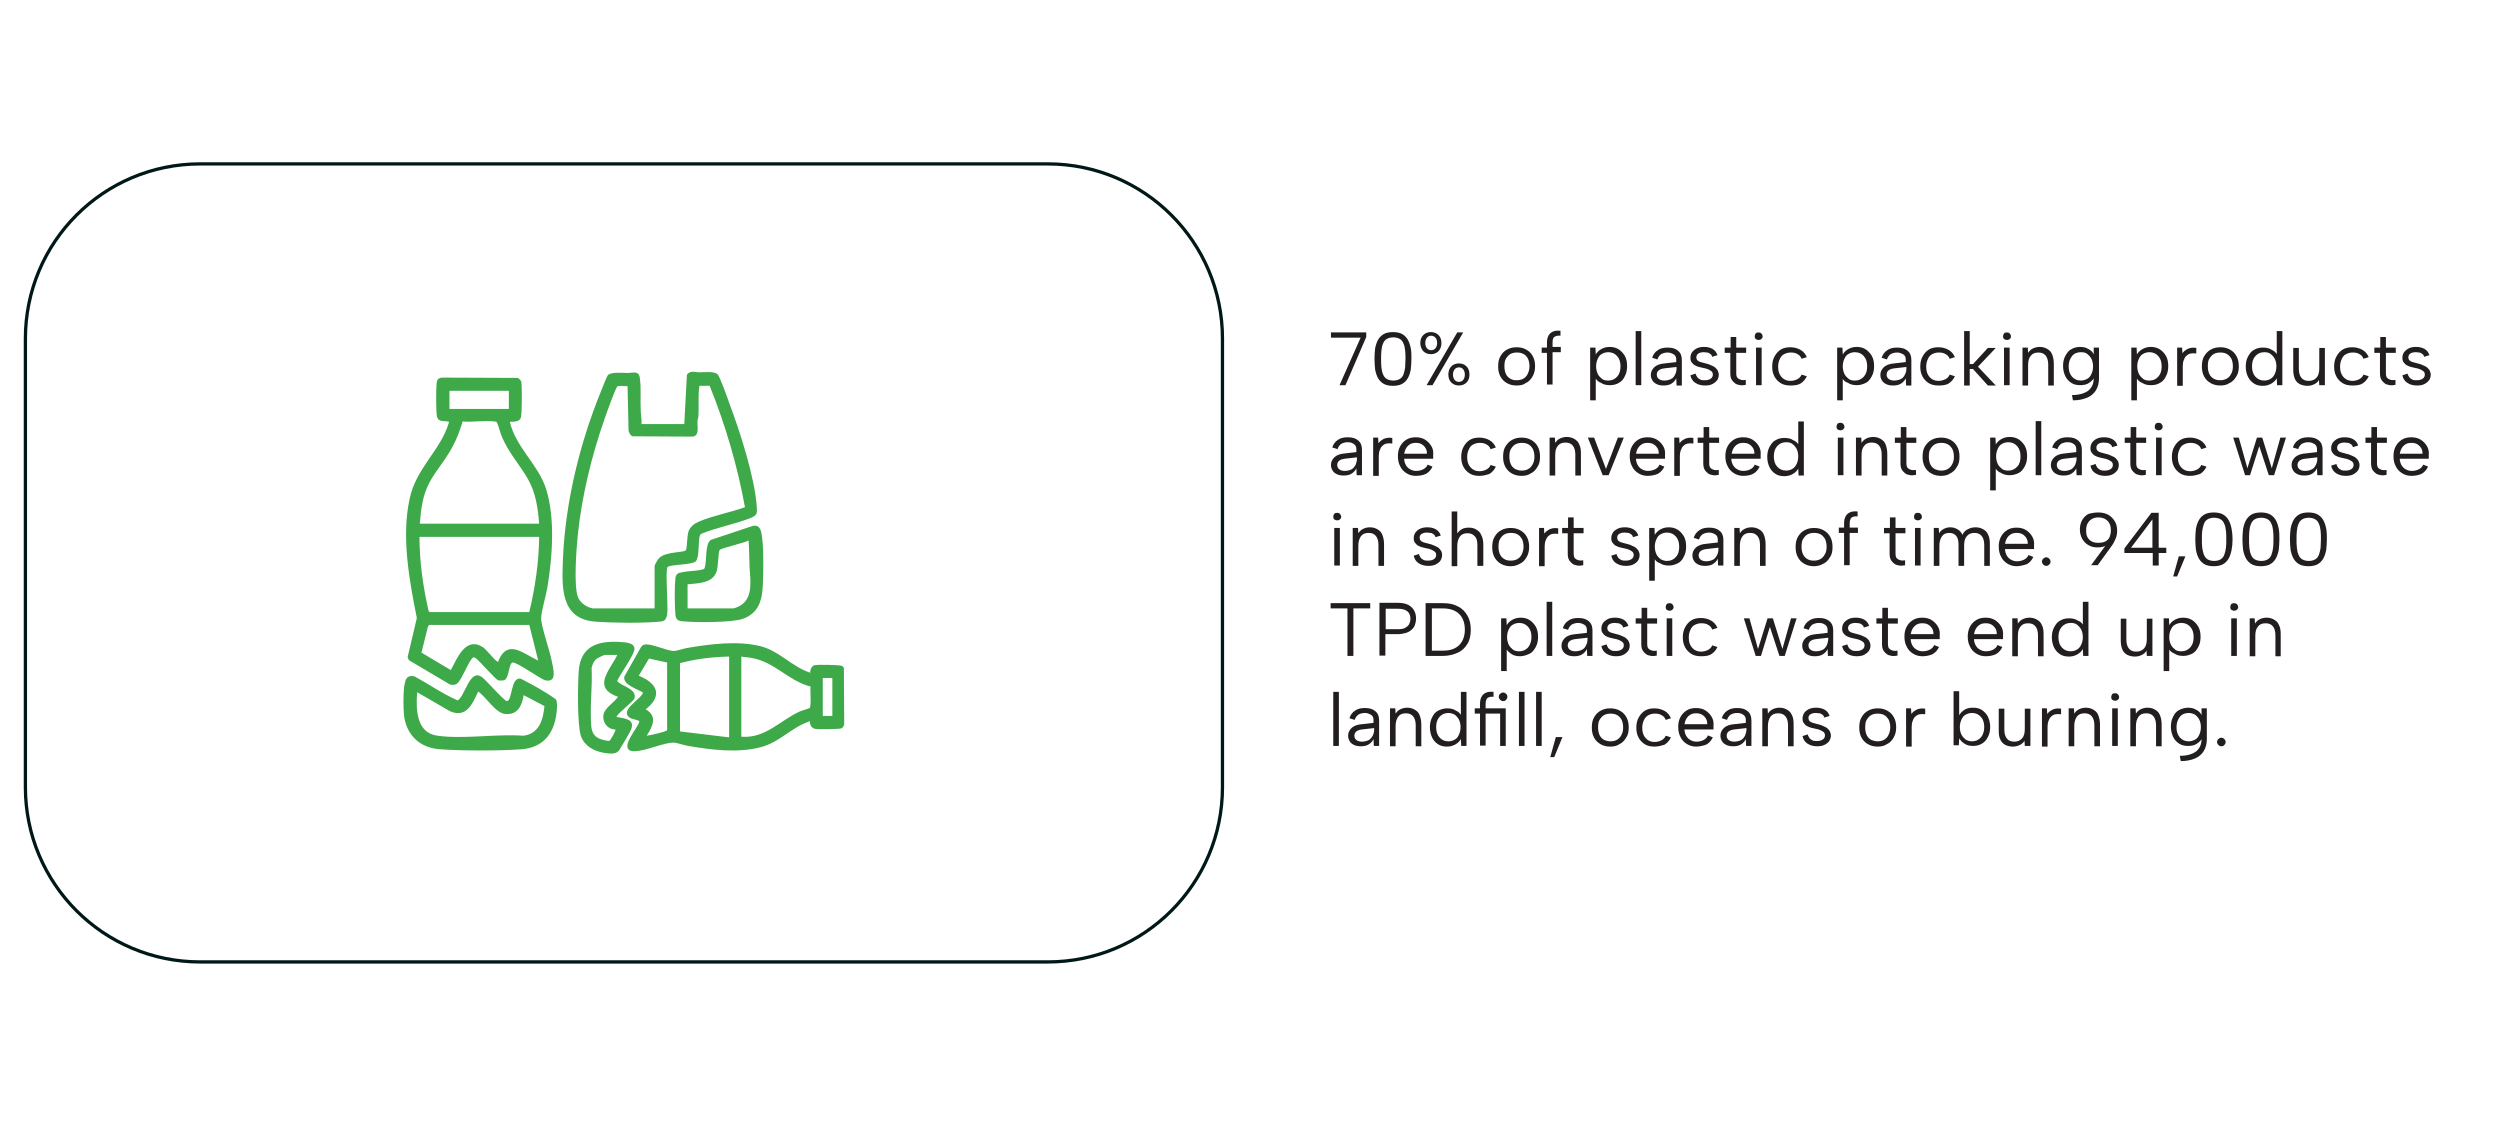 <?xml version="1.0" encoding="utf-8"?>
<!-- Generator: Adobe Illustrator 29.1.0, SVG Export Plug-In . SVG Version: 9.03 Build 55587)  -->
<svg version="1.1" id="Layer_1" xmlns="http://www.w3.org/2000/svg" xmlns:xlink="http://www.w3.org/1999/xlink" x="0px" y="0px"
	 viewBox="0 0 758.1 341.3" style="enable-background:new 0 0 758.1 341.3;" xml:space="preserve">
<style type="text/css">
	.Drop_x0020_Shadow{fill:none;}
	.Round_x0020_Corners_x0020_2_x0020_pt{fill:#FFFFFF;stroke:#221E1F;stroke-miterlimit:10;}
	.Live_x0020_Reflect_x0020_X{fill:none;}
	.Bevel_x0020_Soft{fill:url(#SVGID_1_);}
	.Dusk{fill:#FFFFFF;}
	.Foliage_GS{fill:#FFDD00;}
	.Pompadour_GS{fill-rule:evenodd;clip-rule:evenodd;fill:#44ADE2;}
	.st0{fill:none;stroke:#011818;stroke-miterlimit:10;}
	.st1{fill:#221E1F;}
	.st2{fill:#3DA949;}
</style>
<linearGradient id="SVGID_1_" gradientUnits="userSpaceOnUse" x1="-957.753" y1="-505.673" x2="-957.045" y2="-504.966">
	<stop  offset="0" style="stop-color:#DEDFE3"/>
	<stop  offset="0.178" style="stop-color:#DADBDF"/>
	<stop  offset="0.361" style="stop-color:#CECFD3"/>
	<stop  offset="0.546" style="stop-color:#B9BCBF"/>
	<stop  offset="0.732" style="stop-color:#9CA0A2"/>
	<stop  offset="0.918" style="stop-color:#787D7E"/>
	<stop  offset="1" style="stop-color:#656B6C"/>
</linearGradient>
<g>
	<path class="st0" d="M60.7,49.7c-29.3,0-53,23.7-53,53v136c0,29.3,23.7,53,53,53h257c29.3,0,53-23.7,53-53v-136
		c0-29.3-23.7-53-53-53H60.7z"/>
	<g>
		<g>
			<path class="st1" d="M414.3,100.8v1.4l-6.3,14.6h-1.8l6.4-14.4h-9v-1.6H414.3z"/>
			<path class="st1" d="M416.8,108.8c0-1.2,0.1-2.3,0.2-3.2c0.2-1,0.5-1.9,0.9-2.6s1-1.3,1.7-1.7c0.7-0.4,1.7-0.6,2.8-0.6
				s2.1,0.2,2.8,0.6c0.7,0.4,1.3,1,1.7,1.7s0.7,1.6,0.9,2.6c0.2,1,0.2,2.1,0.2,3.2c0,1.2-0.1,2.3-0.2,3.3c-0.2,1-0.5,1.9-0.9,2.6
				s-1,1.3-1.7,1.7c-0.7,0.4-1.7,0.6-2.8,0.6s-2.1-0.2-2.8-0.6c-0.7-0.4-1.3-1-1.7-1.7s-0.7-1.6-0.9-2.6
				C416.9,111.1,416.8,110,416.8,108.8z M426.2,108.8c0-0.9,0-1.7-0.1-2.5c-0.1-0.8-0.2-1.5-0.5-2.1c-0.2-0.6-0.6-1.1-1.1-1.4
				c-0.5-0.3-1.2-0.5-2-0.5c-0.8,0-1.5,0.2-2,0.5s-0.9,0.8-1.1,1.4c-0.3,0.6-0.4,1.3-0.5,2.1s-0.1,1.6-0.1,2.5c0,0.9,0,1.8,0.1,2.6
				s0.2,1.5,0.5,2.1c0.2,0.6,0.6,1.1,1.1,1.4c0.5,0.3,1.2,0.5,2,0.5c0.9,0,1.5-0.2,2-0.5c0.5-0.3,0.9-0.8,1.1-1.4
				c0.2-0.6,0.4-1.3,0.5-2.1C426.1,110.6,426.2,109.7,426.2,108.8z"/>
			<path class="st1" d="M430.7,104c0-1,0.3-1.8,0.9-2.4s1.4-0.9,2.3-0.9c0.9,0,1.7,0.3,2.3,0.9s0.9,1.4,0.9,2.4c0,1-0.3,1.9-0.9,2.5
				c-0.6,0.6-1.4,0.9-2.3,0.9c-0.9,0-1.7-0.3-2.3-0.9C431,105.8,430.7,105,430.7,104z M434,101.8c-0.5,0-1,0.2-1.3,0.6
				c-0.3,0.4-0.5,0.9-0.5,1.6c0,0.7,0.2,1.3,0.5,1.6c0.3,0.4,0.8,0.6,1.3,0.6c0.5,0,1-0.2,1.3-0.6c0.3-0.4,0.5-0.9,0.5-1.6
				c0-0.7-0.2-1.3-0.5-1.6C434.9,102,434.5,101.8,434,101.8z M441.9,100.8h1.8l-9.3,16h-1.8L441.9,100.8z M439.2,113.6
				c0-1,0.3-1.9,0.9-2.5s1.4-0.9,2.3-0.9c0.9,0,1.7,0.3,2.3,0.9s0.9,1.4,0.9,2.5c0,1-0.3,1.8-0.9,2.4c-0.6,0.6-1.4,0.9-2.3,0.9
				c-0.9,0-1.7-0.3-2.3-0.9C439.5,115.4,439.2,114.6,439.2,113.6z M442.4,111.4c-0.5,0-1,0.2-1.3,0.6c-0.3,0.4-0.5,0.9-0.5,1.6
				c0,0.7,0.2,1.2,0.5,1.6c0.3,0.4,0.8,0.6,1.3,0.6c0.5,0,1-0.2,1.3-0.6c0.3-0.4,0.5-0.9,0.5-1.6c0-0.7-0.2-1.3-0.5-1.6
				C443.4,111.6,443,111.4,442.4,111.4z"/>
			<path class="st1" d="M459.9,116.9c-1.1,0-2-0.2-2.9-0.7c-0.9-0.5-1.5-1.1-2-2s-0.7-1.9-0.7-3.1c0-1.2,0.2-2.3,0.7-3.1
				c0.5-0.9,1.2-1.6,2-2c0.9-0.5,1.8-0.7,2.9-0.7c1.1,0,2,0.2,2.9,0.7c0.9,0.5,1.5,1.1,2,2s0.7,1.9,0.7,3.1c0,1.2-0.3,2.3-0.8,3.1
				c-0.5,0.9-1.2,1.6-2.1,2C462,116.7,461,116.9,459.9,116.9z M459.9,115.3c0.7,0,1.3-0.1,1.9-0.4c0.6-0.3,1.1-0.8,1.4-1.4
				s0.6-1.4,0.6-2.4c0-1-0.2-1.8-0.5-2.4s-0.8-1.1-1.4-1.4c-0.6-0.3-1.2-0.4-1.9-0.4c-0.7,0-1.3,0.1-1.9,0.4c-0.6,0.3-1,0.8-1.4,1.4
				c-0.4,0.6-0.5,1.4-0.5,2.4c0,1,0.2,1.8,0.5,2.4c0.3,0.6,0.8,1.1,1.4,1.4C458.6,115.2,459.2,115.3,459.9,115.3z"/>
			<path class="st1" d="M469.1,104c0-0.8,0.1-1.5,0.4-2.1c0.3-0.6,0.7-1,1.3-1.3c0.6-0.3,1.4-0.4,2.4-0.3v1.5
				c-0.9-0.1-1.5,0.1-1.9,0.4s-0.5,0.9-0.5,1.7v1.3h2.5v1.6h-2.5v9.8h-1.7V107h-1.6v-1.6h1.6V104z"/>
			<path class="st1" d="M483.7,114.5l0.2,0v6.9h-1.7v-16h1.6l0.1,2.1c0.3-0.6,0.9-1.2,1.6-1.6c0.7-0.4,1.5-0.7,2.6-0.7
				c1,0,1.9,0.2,2.7,0.7c0.8,0.5,1.4,1.2,1.9,2c0.5,0.9,0.7,1.9,0.7,3.1c0,1.2-0.2,2.2-0.7,3.1c-0.4,0.9-1,1.6-1.8,2
				c-0.8,0.5-1.7,0.7-2.7,0.7c-1.1,0-2-0.2-2.7-0.7C484.6,115.8,484.1,115.2,483.7,114.5z M491.4,111.1c0-1.3-0.3-2.3-1-3.1
				s-1.6-1.2-2.7-1.2c-0.7,0-1.4,0.2-1.9,0.5c-0.6,0.3-1,0.8-1.3,1.5c-0.3,0.6-0.5,1.4-0.5,2.3c0,0.9,0.2,1.6,0.5,2.3
				c0.3,0.6,0.8,1.1,1.3,1.5s1.2,0.5,1.9,0.5c1.1,0,2-0.4,2.7-1.2C491.1,113.4,491.4,112.4,491.4,111.1z"/>
			<path class="st1" d="M496,100.4h1.7v16.4H496V100.4z"/>
			<path class="st1" d="M508.4,116.8l-0.1-2.1c-0.3,0.7-0.8,1.2-1.4,1.6s-1.4,0.6-2.4,0.6c-0.8,0-1.5-0.1-2.1-0.4
				c-0.6-0.3-1-0.6-1.3-1.1c-0.3-0.5-0.5-1-0.5-1.7c0-1,0.4-1.7,1.1-2.4c0.7-0.6,1.7-1,3.1-1.1l3.5-0.4V109c0-0.6-0.2-1.2-0.7-1.5
				s-1.1-0.6-1.9-0.6c-0.8,0-1.4,0.2-2,0.5c-0.5,0.4-0.9,0.9-1.1,1.6l-1.6-0.5c0.3-1,0.9-1.8,1.7-2.3c0.8-0.6,1.8-0.8,3-0.8
				c1.4,0,2.4,0.3,3.2,1c0.8,0.7,1.1,1.6,1.1,2.8v7.7H508.4z M508.2,111.3l-3.5,0.4c-0.8,0.1-1.3,0.3-1.7,0.6
				c-0.4,0.3-0.6,0.8-0.6,1.3s0.2,1,0.6,1.3c0.4,0.3,0.9,0.5,1.7,0.5c0.8,0,1.5-0.2,2.1-0.5s0.9-0.8,1.2-1.4
				c0.3-0.6,0.4-1.2,0.4-1.9V111.3z"/>
			<path class="st1" d="M514.2,113.3c0.1,0.5,0.3,0.8,0.5,1.1c0.2,0.3,0.6,0.5,0.9,0.7c0.4,0.2,0.8,0.2,1.4,0.2
				c0.8,0,1.4-0.2,1.8-0.5c0.4-0.3,0.6-0.7,0.6-1.2c0-0.4-0.1-0.7-0.4-1c-0.2-0.2-0.6-0.4-1-0.6c-0.4-0.2-0.9-0.3-1.4-0.4
				c-0.4-0.1-0.8-0.2-1.3-0.3c-0.5-0.1-0.9-0.3-1.3-0.5c-0.4-0.2-0.7-0.5-1-0.9c-0.3-0.4-0.4-0.8-0.4-1.4c0-0.7,0.2-1.2,0.5-1.7
				c0.4-0.5,0.9-0.9,1.5-1.2c0.6-0.3,1.4-0.4,2.2-0.4c0.9,0,1.8,0.2,2.5,0.6c0.7,0.4,1.2,1,1.5,1.9l-1.6,0.5
				c-0.1-0.4-0.3-0.7-0.6-0.9s-0.6-0.4-0.9-0.4s-0.7-0.1-1-0.1c-0.7,0-1.2,0.1-1.7,0.4c-0.4,0.3-0.6,0.7-0.6,1.2
				c0,0.3,0.1,0.5,0.2,0.7c0.1,0.2,0.3,0.3,0.6,0.5c0.2,0.1,0.5,0.2,0.9,0.3c0.3,0.1,0.7,0.2,1.1,0.3c0.4,0.1,0.9,0.2,1.3,0.4
				c0.5,0.2,0.9,0.4,1.3,0.6c0.4,0.3,0.7,0.6,1,1c0.2,0.4,0.4,0.9,0.4,1.4c0,0.7-0.2,1.3-0.5,1.7c-0.4,0.5-0.9,0.9-1.5,1.2
				c-0.6,0.3-1.4,0.4-2.2,0.4c-1.2,0-2.1-0.3-2.9-0.8s-1.3-1.3-1.5-2.3L514.2,113.3z"/>
			<path class="st1" d="M524.8,105.4v-3.2h1.7v3.2h3v1.6h-3v6.1c0,0.7,0.1,1.2,0.4,1.5c0.3,0.3,0.7,0.5,1.1,0.6
				c0.5,0.1,0.9,0.1,1.4,0v1.5c-0.6,0.1-1.2,0.2-1.7,0.1s-1.1-0.2-1.5-0.5s-0.8-0.7-1.1-1.2c-0.3-0.5-0.4-1.2-0.4-2V107h-1.7v-1.6
				H524.8z"/>
			<path class="st1" d="M533.3,103.1c-0.3,0-0.6-0.1-0.9-0.3c-0.2-0.2-0.3-0.5-0.3-0.8c0-0.3,0.1-0.6,0.3-0.9
				c0.2-0.2,0.5-0.3,0.9-0.3c0.3,0,0.6,0.1,0.8,0.3c0.2,0.2,0.4,0.5,0.4,0.9c0,0.3-0.1,0.6-0.4,0.8
				C533.9,103,533.6,103.1,533.3,103.1z M532.5,105.4h1.7v11.4h-1.7V105.4z"/>
			<path class="st1" d="M542.9,116.9c-1.1,0-2.1-0.2-2.9-0.7s-1.5-1.2-1.9-2c-0.5-0.9-0.7-1.9-0.7-3c0-1.2,0.2-2.2,0.7-3.1
				c0.5-0.9,1.1-1.6,1.9-2.1s1.8-0.7,2.9-0.7c1.2,0,2.2,0.3,3.1,0.8c0.9,0.5,1.5,1.3,1.9,2.2l-1.6,0.5c-0.2-0.6-0.6-1.1-1.2-1.4
				c-0.6-0.4-1.3-0.5-2.1-0.5c-0.8,0-1.4,0.2-2,0.5s-1,0.8-1.3,1.5c-0.3,0.6-0.5,1.4-0.5,2.3c0,1.3,0.3,2.3,1,3.1
				c0.7,0.8,1.6,1.2,2.7,1.2c0.8,0,1.5-0.2,2.1-0.5c0.6-0.3,1.1-0.8,1.3-1.4l1.6,0.5c-0.4,0.9-1.1,1.7-1.9,2.2
				S544,116.9,542.9,116.9z"/>
			<path class="st1" d="M558.6,114.5l0.2,0v6.9h-1.7v-16h1.6l0.1,2.1c0.3-0.6,0.9-1.2,1.6-1.6c0.7-0.4,1.5-0.7,2.6-0.7
				c1,0,1.9,0.2,2.7,0.7c0.8,0.5,1.4,1.2,1.9,2c0.5,0.9,0.7,1.9,0.7,3.1c0,1.2-0.2,2.2-0.7,3.1s-1,1.6-1.8,2s-1.7,0.7-2.7,0.7
				c-1.1,0-2-0.2-2.7-0.7C559.4,115.8,558.9,115.2,558.6,114.5z M566.2,111.1c0-1.3-0.3-2.3-1-3.1c-0.7-0.8-1.6-1.2-2.7-1.2
				c-0.7,0-1.4,0.2-1.9,0.5c-0.6,0.3-1,0.8-1.3,1.5c-0.3,0.6-0.5,1.4-0.5,2.3c0,0.9,0.2,1.6,0.5,2.3c0.3,0.6,0.8,1.1,1.3,1.5
				s1.2,0.5,1.9,0.5c1.1,0,2-0.4,2.7-1.2C565.9,113.4,566.2,112.4,566.2,111.1z"/>
			<path class="st1" d="M578,116.8l-0.1-2.1c-0.3,0.7-0.8,1.2-1.4,1.6s-1.4,0.6-2.4,0.6c-0.8,0-1.5-0.1-2.1-0.4
				c-0.6-0.3-1-0.6-1.3-1.1c-0.3-0.5-0.5-1-0.5-1.7c0-1,0.4-1.7,1.1-2.4c0.7-0.6,1.7-1,3.1-1.1l3.5-0.4V109c0-0.6-0.2-1.2-0.7-1.5
				s-1.1-0.6-1.9-0.6c-0.8,0-1.4,0.2-2,0.5c-0.5,0.4-0.9,0.9-1.1,1.6l-1.6-0.5c0.3-1,0.9-1.8,1.7-2.3c0.8-0.6,1.8-0.8,3-0.8
				c1.4,0,2.4,0.3,3.2,1c0.8,0.7,1.1,1.6,1.1,2.8v7.7H578z M577.9,111.3l-3.5,0.4c-0.8,0.1-1.3,0.3-1.7,0.6
				c-0.4,0.3-0.6,0.8-0.6,1.3s0.2,1,0.6,1.3c0.4,0.3,0.9,0.5,1.7,0.5c0.8,0,1.5-0.2,2.1-0.5s0.9-0.8,1.2-1.4
				c0.3-0.6,0.4-1.2,0.4-1.9V111.3z"/>
			<path class="st1" d="M587.8,116.9c-1.1,0-2.1-0.2-2.9-0.7s-1.5-1.2-1.9-2c-0.5-0.9-0.7-1.9-0.7-3c0-1.2,0.2-2.2,0.7-3.1
				c0.5-0.9,1.1-1.6,1.9-2.1s1.8-0.7,2.9-0.7c1.2,0,2.2,0.3,3.1,0.8c0.9,0.5,1.5,1.3,1.9,2.2l-1.6,0.5c-0.2-0.6-0.6-1.1-1.2-1.4
				c-0.6-0.4-1.3-0.5-2.1-0.5c-0.8,0-1.4,0.2-2,0.5s-1,0.8-1.3,1.5c-0.3,0.6-0.5,1.4-0.5,2.3c0,1.3,0.3,2.3,1,3.1
				c0.7,0.8,1.6,1.2,2.7,1.2c0.8,0,1.5-0.2,2.1-0.5c0.6-0.3,1.1-0.8,1.3-1.4l1.6,0.5c-0.4,0.9-1.1,1.7-1.9,2.2
				S588.9,116.9,587.8,116.9z"/>
			<path class="st1" d="M595.6,100.4h1.7v10h1l4.5-4.9h2.4l-5.4,5.7l5.4,5.7h-2.4l-4.5-5h-1v5h-1.7V100.4z"/>
			<path class="st1" d="M608.6,103.1c-0.3,0-0.6-0.1-0.9-0.3c-0.2-0.2-0.3-0.5-0.3-0.8c0-0.3,0.1-0.6,0.3-0.9
				c0.2-0.2,0.5-0.3,0.9-0.3c0.3,0,0.6,0.1,0.8,0.3c0.2,0.2,0.4,0.5,0.4,0.9c0,0.3-0.1,0.6-0.4,0.8
				C609.2,103,608.9,103.1,608.6,103.1z M607.7,105.4h1.7v11.4h-1.7V105.4z"/>
			<path class="st1" d="M613.3,105.4h1.6l0.1,1.6c0.4-0.6,0.8-1,1.4-1.3c0.6-0.3,1.3-0.5,2.1-0.5c0.9,0,1.6,0.2,2.3,0.6
				c0.7,0.4,1.2,0.9,1.5,1.7s0.5,1.7,0.5,2.8v6.6h-1.7v-6.4c0-1.2-0.3-2.1-0.8-2.7c-0.5-0.6-1.2-0.9-2.2-0.9c-1,0-1.8,0.3-2.3,1
				c-0.6,0.7-0.8,1.6-0.8,2.9v6.1h-1.7V105.4z"/>
			<path class="st1" d="M634.9,105.4h1.6v9.3c0,1.4-0.3,2.6-0.9,3.6c-0.6,1-1.5,1.8-2.7,2.3c-1.2,0.5-2.6,0.8-4.3,0.8l-0.3-1.6
				c2.1,0,3.8-0.5,4.9-1.3c1.1-0.9,1.7-2.1,1.7-3.8v-0.3l0.2,0c-0.3,0.7-0.9,1.2-1.6,1.7s-1.6,0.7-2.7,0.7c-1,0-2-0.2-2.7-0.7
				c-0.8-0.5-1.4-1.2-1.8-2s-0.7-1.9-0.7-3.1c0-1.2,0.2-2.2,0.7-3.1s1-1.6,1.8-2c0.8-0.5,1.7-0.7,2.7-0.7c0.7,0,1.3,0.1,1.8,0.3
				c0.5,0.2,1,0.5,1.4,0.8c0.4,0.3,0.7,0.7,0.9,1.2L634.9,105.4z M627.3,111.1c0,1.3,0.3,2.3,1,3.1c0.7,0.8,1.6,1.2,2.7,1.2
				c0.7,0,1.3-0.2,1.9-0.5s1-0.8,1.3-1.5c0.3-0.6,0.5-1.4,0.5-2.3c0-0.9-0.2-1.7-0.5-2.3c-0.3-0.6-0.8-1.1-1.3-1.5s-1.2-0.5-1.9-0.5
				c-1.1,0-2.1,0.4-2.7,1.2S627.3,109.8,627.3,111.1z"/>
			<path class="st1" d="M647.8,114.5l0.2,0v6.9h-1.7v-16h1.6l0.1,2.1c0.3-0.6,0.9-1.2,1.6-1.6c0.7-0.4,1.5-0.7,2.6-0.7
				c1,0,1.9,0.2,2.7,0.7c0.8,0.5,1.4,1.2,1.9,2c0.5,0.9,0.7,1.9,0.7,3.1c0,1.2-0.2,2.2-0.7,3.1c-0.4,0.9-1,1.6-1.8,2
				c-0.8,0.5-1.7,0.7-2.7,0.7c-1.1,0-2-0.2-2.7-0.7C648.7,115.8,648.2,115.2,647.8,114.5z M655.5,111.1c0-1.3-0.3-2.3-1-3.1
				s-1.6-1.2-2.7-1.2c-0.7,0-1.4,0.2-1.9,0.5c-0.6,0.3-1,0.8-1.3,1.5c-0.3,0.6-0.5,1.4-0.5,2.3c0,0.9,0.2,1.6,0.5,2.3
				c0.3,0.6,0.8,1.1,1.3,1.5s1.2,0.5,1.9,0.5c1.1,0,2-0.4,2.7-1.2C655.2,113.4,655.5,112.4,655.5,111.1z"/>
			<path class="st1" d="M660.1,105.4h1.6l0.1,1.7c0.3-0.4,0.7-0.8,1.1-1c0.4-0.3,0.9-0.5,1.4-0.6c0.5-0.1,1.1-0.1,1.7,0v1.7
				c-0.6-0.1-1.2-0.1-1.7,0c-0.5,0.1-0.9,0.3-1.3,0.7c-0.4,0.3-0.6,0.8-0.8,1.3c-0.2,0.5-0.3,1.1-0.3,1.8v6h-1.7V105.4z"/>
			<path class="st1" d="M673.3,116.9c-1.1,0-2-0.2-2.9-0.7c-0.9-0.5-1.5-1.1-2-2s-0.7-1.9-0.7-3.1c0-1.2,0.2-2.3,0.7-3.1
				s1.2-1.6,2-2c0.9-0.5,1.8-0.7,2.9-0.7c1.1,0,2,0.2,2.9,0.7c0.9,0.5,1.5,1.1,2,2s0.7,1.9,0.7,3.1c0,1.2-0.2,2.3-0.8,3.1
				c-0.5,0.9-1.2,1.6-2.1,2C675.3,116.7,674.3,116.9,673.3,116.9z M673.2,115.3c0.7,0,1.3-0.1,1.9-0.4c0.6-0.3,1.1-0.8,1.4-1.4
				c0.4-0.6,0.6-1.4,0.6-2.4c0-1-0.2-1.8-0.5-2.4c-0.4-0.6-0.8-1.1-1.4-1.4c-0.6-0.3-1.2-0.4-1.9-0.4c-0.7,0-1.3,0.1-1.9,0.4
				c-0.6,0.3-1,0.8-1.4,1.4c-0.4,0.6-0.5,1.4-0.5,2.4c0,1,0.2,1.8,0.5,2.4c0.3,0.6,0.8,1.1,1.4,1.4
				C672,115.2,672.6,115.3,673.2,115.3z"/>
			<path class="st1" d="M690.6,107.7l-0.2,0v-7.3h1.7v16.4h-1.6l-0.1-2.1c-0.3,0.6-0.9,1.2-1.6,1.6c-0.7,0.4-1.5,0.7-2.6,0.7
				c-1,0-2-0.2-2.7-0.7c-0.8-0.5-1.4-1.2-1.8-2s-0.7-1.9-0.7-3.1c0-1.2,0.2-2.2,0.7-3.1s1-1.6,1.8-2c0.8-0.5,1.7-0.7,2.7-0.7
				c1.1,0,2,0.2,2.7,0.7C689.7,106.4,690.2,107,690.6,107.7z M682.9,111.1c0,1.3,0.3,2.3,1,3.1c0.7,0.8,1.6,1.2,2.7,1.2
				c0.7,0,1.4-0.2,1.9-0.5s1-0.8,1.3-1.5c0.3-0.6,0.5-1.4,0.5-2.3c0-0.9-0.2-1.7-0.5-2.3c-0.3-0.6-0.8-1.1-1.3-1.5s-1.2-0.5-1.9-0.5
				c-1.1,0-2,0.4-2.7,1.2S682.9,109.8,682.9,111.1z"/>
			<path class="st1" d="M704.9,116.8h-1.6l-0.1-1.6c-0.3,0.6-0.8,1-1.4,1.3c-0.6,0.3-1.3,0.5-2.1,0.5c-0.9,0-1.6-0.2-2.3-0.5
				c-0.7-0.4-1.2-0.9-1.5-1.6s-0.5-1.6-0.5-2.8v-6.6h1.7v6.4c0,1.2,0.3,2.1,0.8,2.7c0.5,0.6,1.2,0.9,2.2,0.9c1,0,1.7-0.3,2.3-0.9
				s0.9-1.6,0.9-2.9v-6.2h1.7V116.8z"/>
			<path class="st1" d="M713.3,116.9c-1.1,0-2.1-0.2-2.9-0.7s-1.5-1.2-1.9-2c-0.5-0.9-0.7-1.9-0.7-3c0-1.2,0.2-2.2,0.7-3.1
				c0.5-0.9,1.1-1.6,1.9-2.1s1.8-0.7,2.9-0.7c1.2,0,2.2,0.3,3.1,0.8c0.9,0.5,1.5,1.3,1.9,2.2l-1.6,0.5c-0.2-0.6-0.6-1.1-1.2-1.4
				c-0.6-0.4-1.3-0.5-2.1-0.5c-0.8,0-1.4,0.2-2,0.5s-1,0.8-1.3,1.5c-0.3,0.6-0.5,1.4-0.5,2.3c0,1.3,0.3,2.3,1,3.1
				c0.7,0.8,1.6,1.2,2.7,1.2c0.8,0,1.5-0.2,2.1-0.5c0.6-0.3,1.1-0.8,1.3-1.4l1.6,0.5c-0.4,0.9-1.1,1.7-1.9,2.2
				S714.5,116.9,713.3,116.9z"/>
			<path class="st1" d="M721.8,105.4v-3.2h1.7v3.2h3v1.6h-3v6.1c0,0.7,0.1,1.2,0.4,1.5c0.3,0.3,0.7,0.5,1.1,0.6
				c0.5,0.1,0.9,0.1,1.4,0v1.5c-0.6,0.1-1.2,0.2-1.7,0.1s-1.1-0.2-1.5-0.5c-0.4-0.3-0.8-0.7-1.1-1.2s-0.4-1.2-0.4-2V107h-1.7v-1.6
				H721.8z"/>
			<path class="st1" d="M730.1,113.3c0.1,0.5,0.3,0.8,0.5,1.1c0.2,0.3,0.6,0.5,0.9,0.7c0.4,0.2,0.8,0.2,1.4,0.2
				c0.8,0,1.4-0.2,1.8-0.5c0.4-0.3,0.6-0.7,0.6-1.2c0-0.4-0.1-0.7-0.4-1c-0.2-0.2-0.6-0.4-1-0.6c-0.4-0.2-0.9-0.3-1.4-0.4
				c-0.4-0.1-0.8-0.2-1.3-0.3c-0.5-0.1-0.9-0.3-1.3-0.5c-0.4-0.2-0.7-0.5-1-0.9c-0.3-0.4-0.4-0.8-0.4-1.4c0-0.7,0.2-1.2,0.5-1.7
				c0.4-0.5,0.9-0.9,1.5-1.2c0.6-0.3,1.4-0.4,2.2-0.4c0.9,0,1.8,0.2,2.5,0.6c0.7,0.4,1.2,1,1.5,1.9l-1.6,0.5
				c-0.1-0.4-0.3-0.7-0.6-0.9s-0.6-0.4-0.9-0.4s-0.7-0.1-1-0.1c-0.7,0-1.2,0.1-1.7,0.4c-0.4,0.3-0.6,0.7-0.6,1.2
				c0,0.3,0.1,0.5,0.2,0.7c0.1,0.2,0.3,0.3,0.6,0.5c0.2,0.1,0.5,0.2,0.9,0.3c0.3,0.1,0.7,0.2,1.1,0.3c0.4,0.1,0.9,0.2,1.3,0.4
				c0.5,0.2,0.9,0.4,1.3,0.6c0.4,0.3,0.7,0.6,1,1c0.2,0.4,0.4,0.9,0.4,1.4c0,0.7-0.2,1.3-0.5,1.7c-0.4,0.5-0.9,0.9-1.5,1.2
				c-0.6,0.3-1.4,0.4-2.2,0.4c-1.2,0-2.1-0.3-2.9-0.8s-1.3-1.3-1.5-2.3L730.1,113.3z"/>
			<path class="st1" d="M411.4,144.1l-0.1-2.1c-0.3,0.7-0.8,1.2-1.4,1.6c-0.6,0.4-1.4,0.6-2.4,0.6c-0.8,0-1.5-0.1-2.1-0.4
				c-0.6-0.3-1-0.6-1.3-1.1c-0.3-0.5-0.5-1-0.5-1.7c0-1,0.4-1.7,1.1-2.4c0.7-0.6,1.7-1,3.1-1.1l3.5-0.4v-0.9c0-0.6-0.2-1.2-0.7-1.5
				c-0.5-0.4-1.1-0.6-1.9-0.6c-0.8,0-1.4,0.2-2,0.5c-0.5,0.4-0.9,0.9-1.1,1.6l-1.6-0.5c0.3-1,0.9-1.8,1.7-2.3c0.8-0.6,1.8-0.8,3-0.8
				c1.4,0,2.4,0.3,3.2,1c0.8,0.7,1.1,1.6,1.1,2.8v7.7H411.4z M411.3,138.7l-3.5,0.4c-0.8,0.1-1.3,0.3-1.7,0.6
				c-0.4,0.3-0.6,0.8-0.6,1.3s0.2,1,0.6,1.3s0.9,0.5,1.7,0.5c0.8,0,1.5-0.2,2.1-0.5c0.5-0.3,0.9-0.8,1.2-1.4
				c0.2-0.6,0.4-1.2,0.4-1.9V138.7z"/>
			<path class="st1" d="M416.3,132.7h1.6l0.1,1.7c0.3-0.4,0.7-0.8,1.1-1c0.4-0.3,0.9-0.5,1.4-0.6c0.5-0.1,1.1-0.1,1.7,0v1.7
				c-0.6-0.1-1.2-0.1-1.7,0c-0.5,0.1-0.9,0.3-1.3,0.7c-0.4,0.3-0.6,0.8-0.8,1.3c-0.2,0.5-0.3,1.1-0.3,1.8v6h-1.7V132.7z"/>
			<path class="st1" d="M429.3,144.3c-1.1,0-2-0.3-2.8-0.8c-0.8-0.5-1.5-1.2-1.9-2.1c-0.5-0.9-0.7-1.9-0.7-3.1c0-1.1,0.2-2.1,0.7-3
				c0.5-0.9,1.1-1.5,1.9-2s1.8-0.7,2.8-0.7c1,0,2,0.2,2.8,0.7s1.4,1.1,1.9,1.9c0.5,0.8,0.7,1.7,0.6,2.8c0,0.2,0,0.3,0,0.5
				c0,0.2,0,0.4,0,0.6h-8.8c0,0.7,0.2,1.3,0.5,1.9c0.3,0.5,0.7,1,1.3,1.3c0.5,0.3,1.1,0.5,1.8,0.5c0.9,0,1.6-0.2,2.2-0.5
				c0.6-0.3,1.1-0.8,1.3-1.4l1.5,0.6c-0.5,1-1.1,1.7-2,2.2C431.5,144.1,430.5,144.3,429.3,144.3z M432.7,137.6
				c0-0.7-0.1-1.2-0.4-1.7c-0.3-0.5-0.7-0.9-1.2-1.2c-0.5-0.3-1.1-0.4-1.8-0.4c-0.6,0-1.2,0.1-1.7,0.4c-0.5,0.3-0.9,0.7-1.2,1.2
				c-0.3,0.5-0.5,1.1-0.6,1.7H432.7z"/>
			<path class="st1" d="M448.6,144.3c-1.1,0-2.1-0.2-2.9-0.7s-1.5-1.2-1.9-2c-0.5-0.9-0.7-1.9-0.7-3c0-1.2,0.2-2.2,0.7-3.1
				c0.5-0.9,1.1-1.6,1.9-2.1s1.8-0.7,2.9-0.7c1.2,0,2.2,0.3,3.1,0.8c0.9,0.5,1.5,1.3,1.9,2.2l-1.6,0.5c-0.2-0.6-0.6-1.1-1.2-1.4
				c-0.6-0.4-1.3-0.5-2.1-0.5c-0.8,0-1.4,0.2-2,0.5s-1,0.8-1.3,1.5c-0.3,0.6-0.5,1.4-0.5,2.3c0,1.3,0.3,2.3,1,3.1s1.6,1.2,2.7,1.2
				c0.8,0,1.5-0.2,2.1-0.5s1.1-0.8,1.3-1.4l1.6,0.5c-0.4,0.9-1.1,1.7-1.9,2.2C450.8,144,449.8,144.3,448.6,144.3z"/>
			<path class="st1" d="M461.4,144.3c-1.1,0-2-0.2-2.9-0.7c-0.9-0.5-1.5-1.1-2-2s-0.7-1.9-0.7-3.1c0-1.2,0.2-2.3,0.7-3.1
				s1.2-1.6,2-2c0.9-0.5,1.8-0.7,2.9-0.7c1.1,0,2,0.2,2.9,0.7c0.9,0.5,1.5,1.1,2,2s0.7,1.9,0.7,3.1c0,1.2-0.2,2.3-0.8,3.1
				c-0.5,0.9-1.2,1.6-2.1,2C463.4,144.1,462.5,144.3,461.4,144.3z M461.4,142.7c0.7,0,1.3-0.1,1.9-0.4c0.6-0.3,1.1-0.8,1.4-1.4
				c0.4-0.6,0.6-1.4,0.6-2.4c0-1-0.2-1.8-0.5-2.4c-0.4-0.6-0.8-1.1-1.4-1.4c-0.6-0.3-1.2-0.4-1.9-0.4c-0.7,0-1.3,0.1-1.9,0.4
				c-0.6,0.3-1,0.8-1.4,1.4c-0.4,0.6-0.5,1.4-0.5,2.4c0,1,0.2,1.8,0.5,2.4c0.3,0.6,0.8,1.1,1.4,1.4
				C460.1,142.5,460.7,142.7,461.4,142.7z"/>
			<path class="st1" d="M469.9,132.7h1.6l0.1,1.6c0.4-0.6,0.8-1,1.4-1.3c0.6-0.3,1.3-0.5,2.1-0.5c0.9,0,1.6,0.2,2.3,0.6
				c0.7,0.4,1.2,0.9,1.5,1.7c0.4,0.7,0.5,1.7,0.5,2.8v6.6h-1.7v-6.4c0-1.2-0.3-2.1-0.8-2.7c-0.5-0.6-1.2-0.9-2.2-0.9
				c-1,0-1.8,0.3-2.3,1c-0.6,0.7-0.8,1.6-0.8,2.9v6.1h-1.7V132.7z"/>
			<path class="st1" d="M483.4,132.7l3.6,9.5l3.6-9.5h1.8l-4.6,11.4h-1.8l-4.5-11.4H483.4z"/>
			<path class="st1" d="M499.6,144.3c-1.1,0-2-0.3-2.8-0.8c-0.8-0.5-1.5-1.2-1.9-2.1c-0.5-0.9-0.7-1.9-0.7-3.1c0-1.1,0.2-2.1,0.7-3
				c0.5-0.9,1.1-1.5,1.9-2s1.8-0.7,2.8-0.7c1,0,2,0.2,2.8,0.7s1.4,1.1,1.9,1.9c0.5,0.8,0.7,1.7,0.6,2.8c0,0.2,0,0.3,0,0.5
				c0,0.2,0,0.4,0,0.6h-8.8c0,0.7,0.2,1.3,0.5,1.9c0.3,0.5,0.7,1,1.3,1.3c0.5,0.3,1.1,0.5,1.8,0.5c0.9,0,1.6-0.2,2.2-0.5
				c0.6-0.3,1.1-0.8,1.3-1.4l1.5,0.6c-0.5,1-1.1,1.7-2,2.2C501.7,144.1,500.7,144.3,499.6,144.3z M503,137.6c0-0.7-0.1-1.2-0.4-1.7
				c-0.3-0.5-0.7-0.9-1.2-1.2c-0.5-0.3-1.1-0.4-1.8-0.4c-0.6,0-1.2,0.1-1.7,0.4c-0.5,0.3-0.9,0.7-1.2,1.2c-0.3,0.5-0.5,1.1-0.6,1.7
				H503z"/>
			<path class="st1" d="M507.6,132.7h1.6l0.1,1.7c0.3-0.4,0.7-0.8,1.1-1c0.4-0.3,0.9-0.5,1.4-0.6c0.5-0.1,1.1-0.1,1.7,0v1.7
				c-0.6-0.1-1.2-0.1-1.7,0c-0.5,0.1-0.9,0.3-1.3,0.7c-0.4,0.3-0.6,0.8-0.8,1.3c-0.2,0.5-0.3,1.1-0.3,1.8v6h-1.7V132.7z"/>
			<path class="st1" d="M516.6,132.7v-3.2h1.7v3.2h3v1.6h-3v6.1c0,0.7,0.1,1.2,0.4,1.5c0.3,0.3,0.7,0.5,1.1,0.6
				c0.5,0.1,0.9,0.1,1.4,0v1.5c-0.6,0.1-1.2,0.2-1.7,0.1s-1.1-0.2-1.5-0.5s-0.8-0.7-1.1-1.2c-0.3-0.5-0.4-1.2-0.4-2v-6.1h-1.7v-1.6
				H516.6z"/>
			<path class="st1" d="M528.6,144.3c-1.1,0-2-0.3-2.8-0.8s-1.5-1.2-1.9-2.1c-0.5-0.9-0.7-1.9-0.7-3.1c0-1.1,0.2-2.1,0.7-3
				c0.5-0.9,1.1-1.5,1.9-2c0.8-0.5,1.8-0.7,2.8-0.7c1,0,2,0.2,2.8,0.7c0.8,0.5,1.4,1.1,1.9,1.9c0.5,0.8,0.7,1.7,0.6,2.8
				c0,0.2,0,0.3,0,0.5c0,0.2,0,0.4,0,0.6H525c0,0.7,0.2,1.3,0.5,1.9c0.3,0.5,0.7,1,1.3,1.3c0.5,0.3,1.1,0.5,1.8,0.5
				c0.9,0,1.6-0.2,2.2-0.5c0.6-0.3,1.1-0.8,1.3-1.4l1.5,0.6c-0.5,1-1.1,1.7-2,2.2C530.8,144.1,529.8,144.3,528.6,144.3z M532,137.6
				c0-0.7-0.1-1.2-0.4-1.7c-0.3-0.5-0.7-0.9-1.2-1.2c-0.5-0.3-1.1-0.4-1.8-0.4c-0.6,0-1.2,0.1-1.7,0.4c-0.5,0.3-0.9,0.7-1.2,1.2
				c-0.3,0.5-0.5,1.1-0.6,1.7H532z"/>
			<path class="st1" d="M545.5,135.1l-0.2,0v-7.3h1.7v16.4h-1.6l-0.1-2.1c-0.3,0.6-0.9,1.2-1.6,1.6c-0.7,0.4-1.5,0.7-2.6,0.7
				c-1,0-2-0.2-2.7-0.7c-0.8-0.5-1.4-1.2-1.8-2s-0.7-1.9-0.7-3.1c0-1.2,0.2-2.2,0.7-3.1s1-1.6,1.8-2c0.8-0.5,1.7-0.7,2.7-0.7
				c1.1,0,2,0.2,2.7,0.7C544.6,133.8,545.2,134.4,545.5,135.1z M537.9,138.4c0,1.3,0.3,2.3,1,3.1c0.7,0.8,1.6,1.2,2.7,1.2
				c0.7,0,1.4-0.2,1.9-0.5s1-0.8,1.3-1.5c0.3-0.6,0.5-1.4,0.5-2.3c0-0.9-0.2-1.7-0.5-2.3c-0.3-0.6-0.8-1.1-1.3-1.5s-1.2-0.5-1.9-0.5
				c-1.1,0-2,0.4-2.7,1.2S537.9,137.1,537.9,138.4z"/>
			<path class="st1" d="M558.1,130.5c-0.3,0-0.6-0.1-0.9-0.3c-0.2-0.2-0.3-0.5-0.3-0.8c0-0.3,0.1-0.6,0.3-0.9
				c0.2-0.2,0.5-0.3,0.9-0.3c0.3,0,0.6,0.1,0.8,0.3c0.2,0.2,0.4,0.5,0.4,0.9c0,0.3-0.1,0.6-0.4,0.8
				C558.7,130.4,558.4,130.5,558.1,130.5z M557.3,132.7h1.7v11.4h-1.7V132.7z"/>
			<path class="st1" d="M562.8,132.7h1.6l0.1,1.6c0.4-0.6,0.8-1,1.4-1.3c0.6-0.3,1.3-0.5,2.1-0.5c0.9,0,1.6,0.2,2.3,0.6
				c0.7,0.4,1.2,0.9,1.5,1.7s0.5,1.7,0.5,2.8v6.6h-1.7v-6.4c0-1.2-0.3-2.1-0.8-2.7c-0.5-0.6-1.2-0.9-2.2-0.9c-1,0-1.8,0.3-2.3,1
				c-0.6,0.7-0.8,1.6-0.8,2.9v6.1h-1.7V132.7z"/>
			<path class="st1" d="M576.4,132.7v-3.2h1.7v3.2h3v1.6h-3v6.1c0,0.7,0.1,1.2,0.4,1.5c0.3,0.3,0.7,0.5,1.1,0.6
				c0.5,0.1,0.9,0.1,1.4,0v1.5c-0.6,0.1-1.2,0.2-1.7,0.1s-1.1-0.2-1.5-0.5s-0.8-0.7-1.1-1.2c-0.3-0.5-0.4-1.2-0.4-2v-6.1h-1.7v-1.6
				H576.4z"/>
			<path class="st1" d="M588.6,144.3c-1.1,0-2-0.2-2.9-0.7c-0.9-0.5-1.5-1.1-2-2s-0.7-1.9-0.7-3.1c0-1.2,0.2-2.3,0.7-3.1
				s1.2-1.6,2-2c0.9-0.5,1.8-0.7,2.9-0.7c1.1,0,2,0.2,2.9,0.7c0.9,0.5,1.5,1.1,2,2s0.7,1.9,0.7,3.1c0,1.2-0.2,2.3-0.8,3.1
				c-0.5,0.9-1.2,1.6-2.1,2C590.6,144.1,589.7,144.3,588.6,144.3z M588.6,142.7c0.7,0,1.3-0.1,1.9-0.4c0.6-0.3,1.1-0.8,1.4-1.4
				c0.4-0.6,0.6-1.4,0.6-2.4c0-1-0.2-1.8-0.5-2.4c-0.4-0.6-0.8-1.1-1.4-1.4c-0.6-0.3-1.2-0.4-1.9-0.4c-0.7,0-1.3,0.1-1.9,0.4
				c-0.6,0.3-1,0.8-1.4,1.4c-0.4,0.6-0.5,1.4-0.5,2.4c0,1,0.2,1.8,0.5,2.4c0.3,0.6,0.8,1.1,1.4,1.4
				C587.3,142.5,587.9,142.7,588.6,142.7z"/>
			<path class="st1" d="M605,141.8l0.2,0v6.9h-1.7v-16h1.6l0.1,2.1c0.3-0.6,0.9-1.2,1.6-1.6c0.7-0.4,1.5-0.7,2.6-0.7
				c1,0,1.9,0.2,2.7,0.7c0.8,0.5,1.4,1.2,1.9,2c0.5,0.9,0.7,1.9,0.7,3.1c0,1.2-0.2,2.2-0.7,3.1s-1,1.6-1.8,2s-1.7,0.7-2.7,0.7
				c-1.1,0-2-0.2-2.7-0.7C605.9,143.1,605.4,142.5,605,141.8z M612.7,138.4c0-1.3-0.3-2.3-1-3.1c-0.7-0.8-1.6-1.2-2.7-1.2
				c-0.7,0-1.4,0.2-1.9,0.5c-0.6,0.3-1,0.8-1.3,1.5c-0.3,0.6-0.5,1.4-0.5,2.3c0,0.9,0.2,1.6,0.5,2.3c0.3,0.6,0.8,1.1,1.3,1.5
				s1.2,0.5,1.9,0.5c1.1,0,2-0.4,2.7-1.2C612.4,140.8,612.7,139.8,612.7,138.4z"/>
			<path class="st1" d="M617.3,127.7h1.7v16.4h-1.7V127.7z"/>
			<path class="st1" d="M629.7,144.1l-0.1-2.1c-0.3,0.7-0.8,1.2-1.4,1.6c-0.6,0.4-1.4,0.6-2.4,0.6c-0.8,0-1.5-0.1-2.1-0.4
				c-0.6-0.3-1-0.6-1.3-1.1c-0.3-0.5-0.5-1-0.5-1.7c0-1,0.4-1.7,1.1-2.4c0.7-0.6,1.7-1,3.1-1.1l3.5-0.4v-0.9c0-0.6-0.2-1.2-0.7-1.5
				c-0.5-0.4-1.1-0.6-1.9-0.6c-0.8,0-1.4,0.2-2,0.5c-0.5,0.4-0.9,0.9-1.1,1.6l-1.6-0.5c0.3-1,0.9-1.8,1.7-2.3c0.8-0.6,1.8-0.8,3-0.8
				c1.4,0,2.4,0.3,3.2,1c0.8,0.7,1.1,1.6,1.1,2.8v7.7H629.7z M629.5,138.7l-3.5,0.4c-0.8,0.1-1.3,0.3-1.7,0.6
				c-0.4,0.3-0.6,0.8-0.6,1.3s0.2,1,0.6,1.3s0.9,0.5,1.7,0.5c0.8,0,1.5-0.2,2.1-0.5c0.5-0.3,0.9-0.8,1.2-1.4
				c0.2-0.6,0.4-1.2,0.4-1.9V138.7z"/>
			<path class="st1" d="M635.5,140.7c0.1,0.5,0.3,0.8,0.5,1.1c0.2,0.3,0.6,0.5,0.9,0.7c0.4,0.2,0.8,0.2,1.4,0.2
				c0.8,0,1.4-0.2,1.8-0.5c0.4-0.3,0.6-0.7,0.6-1.2c0-0.4-0.1-0.7-0.4-1c-0.3-0.2-0.6-0.4-1-0.6c-0.4-0.2-0.9-0.3-1.4-0.4
				c-0.4-0.1-0.8-0.2-1.3-0.3c-0.5-0.1-0.9-0.3-1.3-0.5c-0.4-0.2-0.7-0.5-1-0.9c-0.3-0.4-0.4-0.8-0.4-1.4c0-0.7,0.2-1.2,0.5-1.7
				c0.4-0.5,0.8-0.9,1.5-1.2c0.6-0.3,1.4-0.4,2.2-0.4c0.9,0,1.8,0.2,2.5,0.6c0.7,0.4,1.2,1,1.5,1.9l-1.6,0.5
				c-0.1-0.4-0.3-0.7-0.6-0.9s-0.6-0.4-0.9-0.4s-0.7-0.1-1-0.1c-0.7,0-1.2,0.1-1.7,0.4c-0.4,0.3-0.6,0.7-0.6,1.2
				c0,0.3,0.1,0.5,0.2,0.7c0.1,0.2,0.3,0.3,0.6,0.5c0.2,0.1,0.5,0.2,0.9,0.3c0.3,0.1,0.7,0.2,1.1,0.3c0.4,0.1,0.9,0.2,1.3,0.4
				c0.5,0.2,0.9,0.4,1.3,0.6s0.7,0.6,1,1c0.3,0.4,0.4,0.9,0.4,1.4c0,0.7-0.2,1.3-0.5,1.7c-0.4,0.5-0.9,0.9-1.5,1.2
				c-0.6,0.3-1.4,0.4-2.2,0.4c-1.2,0-2.1-0.3-2.9-0.8s-1.3-1.3-1.5-2.3L635.5,140.7z"/>
			<path class="st1" d="M646.1,132.7v-3.2h1.7v3.2h3v1.6h-3v6.1c0,0.7,0.1,1.2,0.4,1.5c0.3,0.3,0.7,0.5,1.1,0.6
				c0.5,0.1,0.9,0.1,1.4,0v1.5c-0.6,0.1-1.2,0.2-1.7,0.1s-1.1-0.2-1.5-0.5c-0.4-0.3-0.8-0.7-1.1-1.2s-0.4-1.2-0.4-2v-6.1h-1.7v-1.6
				H646.1z"/>
			<path class="st1" d="M654.6,130.5c-0.3,0-0.6-0.1-0.9-0.3c-0.2-0.2-0.3-0.5-0.3-0.8c0-0.3,0.1-0.6,0.3-0.9
				c0.2-0.2,0.5-0.3,0.9-0.3c0.3,0,0.6,0.1,0.8,0.3c0.2,0.2,0.4,0.5,0.4,0.9c0,0.3-0.1,0.6-0.4,0.8
				C655.2,130.4,654.9,130.5,654.6,130.5z M653.8,132.7h1.7v11.4h-1.7V132.7z"/>
			<path class="st1" d="M664.1,144.3c-1.1,0-2.1-0.2-2.9-0.7s-1.5-1.2-1.9-2c-0.5-0.9-0.7-1.9-0.7-3c0-1.2,0.2-2.2,0.7-3.1
				c0.5-0.9,1.1-1.6,1.9-2.1s1.8-0.7,2.9-0.7c1.2,0,2.2,0.3,3.1,0.8c0.9,0.5,1.5,1.3,1.9,2.2l-1.6,0.5c-0.2-0.6-0.6-1.1-1.2-1.4
				c-0.6-0.4-1.3-0.5-2.1-0.5c-0.8,0-1.4,0.2-2,0.5s-1,0.8-1.3,1.5c-0.3,0.6-0.5,1.4-0.5,2.3c0,1.3,0.3,2.3,1,3.1s1.6,1.2,2.7,1.2
				c0.8,0,1.5-0.2,2.1-0.5s1.1-0.8,1.3-1.4l1.6,0.5c-0.4,0.9-1.1,1.7-1.9,2.2C666.3,144,665.3,144.3,664.1,144.3z"/>
			<path class="st1" d="M682.3,144.1h-1.5l-3.6-11.4h1.7l2.6,9.3l2.9-9.3h1.6l2.9,9.3l2.6-9.3h1.7l-3.6,11.4h-1.6l-2.9-8.8
				L682.3,144.1z"/>
			<path class="st1" d="M702.7,144.1l-0.1-2.1c-0.3,0.7-0.8,1.2-1.4,1.6s-1.4,0.6-2.4,0.6c-0.8,0-1.5-0.1-2.1-0.4
				c-0.6-0.3-1-0.6-1.3-1.1c-0.3-0.5-0.5-1-0.5-1.7c0-1,0.4-1.7,1.1-2.4c0.7-0.6,1.7-1,3.1-1.1l3.5-0.4v-0.9c0-0.6-0.2-1.2-0.7-1.5
				s-1.1-0.6-1.9-0.6c-0.8,0-1.4,0.2-2,0.5c-0.5,0.4-0.9,0.9-1.1,1.6l-1.6-0.5c0.3-1,0.9-1.8,1.7-2.3c0.8-0.6,1.8-0.8,3-0.8
				c1.4,0,2.4,0.3,3.2,1c0.8,0.7,1.1,1.6,1.1,2.8v7.7H702.7z M702.5,138.7l-3.5,0.4c-0.8,0.1-1.3,0.3-1.7,0.6
				c-0.4,0.3-0.6,0.8-0.6,1.3s0.2,1,0.6,1.3c0.4,0.3,0.9,0.5,1.7,0.5c0.8,0,1.5-0.2,2.1-0.5s0.9-0.8,1.2-1.4
				c0.3-0.6,0.4-1.2,0.4-1.9V138.7z"/>
			<path class="st1" d="M708.5,140.7c0.1,0.5,0.3,0.8,0.5,1.1c0.2,0.3,0.6,0.5,0.9,0.7c0.4,0.2,0.8,0.2,1.4,0.2
				c0.8,0,1.4-0.2,1.8-0.5c0.4-0.3,0.6-0.7,0.6-1.2c0-0.4-0.1-0.7-0.4-1c-0.2-0.2-0.6-0.4-1-0.6c-0.4-0.2-0.9-0.3-1.4-0.4
				c-0.4-0.1-0.8-0.2-1.3-0.3c-0.5-0.1-0.9-0.3-1.3-0.5c-0.4-0.2-0.7-0.5-1-0.9c-0.3-0.4-0.4-0.8-0.4-1.4c0-0.7,0.2-1.2,0.5-1.7
				c0.4-0.5,0.9-0.9,1.5-1.2c0.6-0.3,1.4-0.4,2.2-0.4c0.9,0,1.8,0.2,2.5,0.6c0.7,0.4,1.2,1,1.5,1.9l-1.6,0.5
				c-0.1-0.4-0.3-0.7-0.6-0.9s-0.6-0.4-0.9-0.4s-0.7-0.1-1-0.1c-0.7,0-1.2,0.1-1.7,0.4c-0.4,0.3-0.6,0.7-0.6,1.2
				c0,0.3,0.1,0.5,0.2,0.7c0.1,0.2,0.3,0.3,0.6,0.5c0.2,0.1,0.5,0.2,0.9,0.3c0.3,0.1,0.7,0.2,1.1,0.3c0.4,0.1,0.9,0.2,1.3,0.4
				c0.5,0.2,0.9,0.4,1.3,0.6c0.4,0.3,0.7,0.6,1,1c0.2,0.4,0.4,0.9,0.4,1.4c0,0.7-0.2,1.3-0.5,1.7c-0.4,0.5-0.9,0.9-1.5,1.2
				c-0.6,0.3-1.4,0.4-2.2,0.4c-1.2,0-2.1-0.3-2.9-0.8s-1.3-1.3-1.5-2.3L708.5,140.7z"/>
			<path class="st1" d="M719.1,132.7v-3.2h1.7v3.2h3v1.6h-3v6.1c0,0.7,0.1,1.2,0.4,1.5c0.3,0.3,0.7,0.5,1.1,0.6
				c0.5,0.1,0.9,0.1,1.4,0v1.5c-0.6,0.1-1.2,0.2-1.7,0.1s-1.1-0.2-1.5-0.5s-0.8-0.7-1.1-1.2c-0.3-0.5-0.4-1.2-0.4-2v-6.1h-1.7v-1.6
				H719.1z"/>
			<path class="st1" d="M731.2,144.3c-1.1,0-2-0.3-2.8-0.8s-1.5-1.2-1.9-2.1c-0.5-0.9-0.7-1.9-0.7-3.1c0-1.1,0.2-2.1,0.7-3
				c0.5-0.9,1.1-1.5,1.9-2c0.8-0.5,1.8-0.7,2.8-0.7c1,0,2,0.2,2.8,0.7c0.8,0.5,1.4,1.1,1.9,1.9c0.5,0.8,0.7,1.7,0.6,2.8
				c0,0.2,0,0.3,0,0.5c0,0.2,0,0.4,0,0.6h-8.8c0,0.7,0.2,1.3,0.5,1.9c0.3,0.5,0.7,1,1.3,1.3c0.5,0.3,1.1,0.5,1.8,0.5
				c0.9,0,1.6-0.2,2.2-0.5c0.6-0.3,1.1-0.8,1.3-1.4l1.5,0.6c-0.5,1-1.1,1.7-2,2.2C733.4,144.1,732.4,144.3,731.2,144.3z
				 M734.6,137.6c0-0.7-0.1-1.2-0.4-1.7c-0.3-0.5-0.7-0.9-1.2-1.2c-0.5-0.3-1.1-0.4-1.8-0.4c-0.6,0-1.2,0.1-1.7,0.4
				c-0.5,0.3-0.9,0.7-1.2,1.2c-0.3,0.5-0.5,1.1-0.6,1.7H734.6z"/>
			<path class="st1" d="M405.5,157.8c-0.3,0-0.6-0.1-0.9-0.3c-0.2-0.2-0.3-0.5-0.3-0.8c0-0.3,0.1-0.6,0.3-0.9
				c0.2-0.2,0.5-0.3,0.9-0.3c0.3,0,0.6,0.1,0.8,0.3c0.2,0.2,0.4,0.5,0.4,0.9c0,0.3-0.1,0.6-0.4,0.8
				C406.1,157.7,405.8,157.8,405.5,157.8z M404.6,160.1h1.7v11.4h-1.7V160.1z"/>
			<path class="st1" d="M410.2,160.1h1.6l0.1,1.6c0.4-0.6,0.8-1,1.4-1.3c0.6-0.3,1.3-0.5,2.1-0.5c0.9,0,1.6,0.2,2.3,0.6
				c0.7,0.4,1.2,0.9,1.5,1.7s0.5,1.7,0.5,2.8v6.6H418v-6.4c0-1.2-0.3-2.1-0.8-2.7c-0.5-0.6-1.2-0.9-2.2-0.9c-1,0-1.8,0.3-2.3,1
				s-0.8,1.6-0.8,2.9v6.1h-1.7V160.1z"/>
			<path class="st1" d="M430.3,168c0.1,0.5,0.3,0.8,0.5,1.1c0.2,0.3,0.6,0.5,0.9,0.7c0.4,0.2,0.8,0.2,1.4,0.2c0.8,0,1.4-0.2,1.8-0.5
				s0.6-0.7,0.6-1.2c0-0.4-0.1-0.7-0.4-1c-0.3-0.2-0.6-0.4-1-0.6c-0.4-0.2-0.9-0.3-1.4-0.4c-0.4-0.1-0.8-0.2-1.3-0.3
				c-0.5-0.1-0.9-0.3-1.3-0.5c-0.4-0.2-0.7-0.5-1-0.9c-0.3-0.4-0.4-0.8-0.4-1.4c0-0.7,0.2-1.2,0.5-1.7c0.4-0.5,0.8-0.9,1.5-1.2
				s1.4-0.4,2.2-0.4c0.9,0,1.8,0.2,2.5,0.6c0.7,0.4,1.2,1,1.5,1.9l-1.6,0.5c-0.1-0.4-0.3-0.7-0.6-0.9s-0.6-0.4-0.9-0.4
				s-0.7-0.1-1-0.1c-0.7,0-1.2,0.1-1.7,0.4s-0.6,0.7-0.6,1.2c0,0.3,0.1,0.5,0.2,0.7c0.1,0.2,0.3,0.3,0.6,0.5
				c0.2,0.1,0.5,0.2,0.9,0.3c0.3,0.1,0.7,0.2,1.1,0.3c0.4,0.1,0.9,0.2,1.3,0.4c0.5,0.2,0.9,0.4,1.3,0.6s0.7,0.6,1,1
				c0.3,0.4,0.4,0.9,0.4,1.4c0,0.7-0.2,1.2-0.5,1.7s-0.9,0.9-1.5,1.2c-0.6,0.3-1.4,0.4-2.2,0.4c-1.2,0-2.1-0.3-2.9-0.8
				s-1.3-1.3-1.5-2.3L430.3,168z"/>
			<path class="st1" d="M440.2,155.1h1.7v6.6c0.4-0.5,0.9-1,1.5-1.3s1.3-0.4,2.1-0.4c0.8,0,1.6,0.2,2.2,0.6c0.7,0.4,1.2,0.9,1.5,1.7
				c0.4,0.7,0.6,1.7,0.6,2.8v6.5H448v-6.3c0-1.2-0.2-2.1-0.8-2.7s-1.2-0.9-2.2-0.9c-1,0-1.8,0.3-2.3,1s-0.8,1.6-0.8,2.9v6.1h-1.7
				V155.1z"/>
			<path class="st1" d="M458.1,171.7c-1.1,0-2-0.2-2.9-0.7c-0.9-0.5-1.5-1.1-2-2s-0.7-1.9-0.7-3.1c0-1.2,0.2-2.3,0.7-3.1
				c0.5-0.9,1.2-1.6,2-2c0.9-0.5,1.8-0.7,2.9-0.7c1.1,0,2,0.2,2.9,0.7c0.9,0.5,1.5,1.1,2,2s0.7,1.9,0.7,3.1c0,1.2-0.3,2.3-0.8,3.1
				c-0.5,0.9-1.2,1.6-2.1,2C460.1,171.4,459.2,171.7,458.1,171.7z M458.1,170c0.7,0,1.3-0.1,1.9-0.4c0.6-0.3,1.1-0.8,1.4-1.4
				s0.6-1.4,0.6-2.4c0-1-0.2-1.8-0.5-2.4c-0.4-0.6-0.8-1.1-1.4-1.4c-0.6-0.3-1.2-0.4-1.9-0.4c-0.7,0-1.3,0.1-1.9,0.4
				c-0.6,0.3-1,0.8-1.4,1.4s-0.5,1.4-0.5,2.4c0,1,0.2,1.8,0.5,2.4s0.8,1.1,1.4,1.4C456.8,169.9,457.4,170,458.1,170z"/>
			<path class="st1" d="M466.6,160.1h1.6l0.1,1.7c0.3-0.4,0.7-0.8,1.1-1c0.4-0.3,0.9-0.5,1.4-0.6c0.5-0.1,1.1-0.1,1.7,0v1.7
				c-0.6-0.1-1.2-0.1-1.7,0c-0.5,0.1-0.9,0.3-1.3,0.7c-0.4,0.3-0.6,0.8-0.8,1.3c-0.2,0.5-0.3,1.1-0.3,1.8v6h-1.7V160.1z"/>
			<path class="st1" d="M475.5,160.1v-3.2h1.7v3.2h3v1.6h-3v6.1c0,0.7,0.1,1.2,0.4,1.5s0.7,0.5,1.1,0.6c0.5,0.1,0.9,0.1,1.4,0v1.5
				c-0.6,0.1-1.2,0.2-1.7,0.1s-1.1-0.2-1.5-0.5c-0.4-0.3-0.8-0.7-1.1-1.2s-0.4-1.2-0.4-2v-6.1h-1.7v-1.6H475.5z"/>
			<path class="st1" d="M490.2,168c0.1,0.5,0.3,0.8,0.5,1.1c0.2,0.3,0.6,0.5,0.9,0.7c0.4,0.2,0.8,0.2,1.4,0.2c0.8,0,1.4-0.2,1.8-0.5
				s0.6-0.7,0.6-1.2c0-0.4-0.1-0.7-0.4-1c-0.2-0.2-0.6-0.4-1-0.6c-0.4-0.2-0.9-0.3-1.4-0.4c-0.4-0.1-0.8-0.2-1.3-0.3
				c-0.5-0.1-0.9-0.3-1.3-0.5c-0.4-0.2-0.7-0.5-1-0.9c-0.3-0.4-0.4-0.8-0.4-1.4c0-0.7,0.2-1.2,0.5-1.7s0.9-0.9,1.5-1.2
				s1.4-0.4,2.2-0.4c0.9,0,1.8,0.2,2.5,0.6c0.7,0.4,1.2,1,1.5,1.9l-1.6,0.5c-0.1-0.4-0.3-0.7-0.6-0.9s-0.6-0.4-0.9-0.4
				s-0.7-0.1-1-0.1c-0.7,0-1.2,0.1-1.7,0.4s-0.6,0.7-0.6,1.2c0,0.3,0.1,0.5,0.2,0.7c0.1,0.2,0.3,0.3,0.6,0.5
				c0.2,0.1,0.5,0.2,0.9,0.3c0.3,0.1,0.7,0.2,1.1,0.3c0.4,0.1,0.9,0.2,1.3,0.4c0.5,0.2,0.9,0.4,1.3,0.6c0.4,0.3,0.7,0.6,1,1
				c0.2,0.4,0.4,0.9,0.4,1.4c0,0.7-0.2,1.2-0.5,1.7s-0.9,0.9-1.5,1.2s-1.4,0.4-2.2,0.4c-1.2,0-2.1-0.3-2.9-0.8s-1.3-1.3-1.5-2.3
				L490.2,168z"/>
			<path class="st1" d="M501.6,169.2l0.2,0v6.9h-1.7v-16h1.6l0.1,2.1c0.3-0.6,0.9-1.2,1.6-1.6s1.5-0.7,2.6-0.7c1,0,1.9,0.2,2.7,0.7
				s1.4,1.2,1.9,2c0.5,0.9,0.7,1.9,0.7,3.1c0,1.2-0.2,2.2-0.7,3.1c-0.4,0.9-1,1.6-1.8,2s-1.7,0.7-2.7,0.7c-1.1,0-2-0.2-2.7-0.7
				C502.4,170.5,501.9,169.9,501.6,169.2z M509.2,165.8c0-1.3-0.3-2.3-1-3.1c-0.7-0.8-1.6-1.2-2.7-1.2c-0.7,0-1.4,0.2-1.9,0.5
				c-0.6,0.3-1,0.8-1.3,1.5c-0.3,0.6-0.5,1.4-0.5,2.3c0,0.9,0.2,1.6,0.5,2.3c0.3,0.6,0.8,1.1,1.3,1.5c0.6,0.3,1.2,0.5,1.9,0.5
				c1.1,0,2-0.4,2.7-1.2C508.9,168.2,509.2,167.1,509.2,165.8z"/>
			<path class="st1" d="M521,171.5l-0.1-2.1c-0.3,0.7-0.8,1.2-1.4,1.6s-1.4,0.6-2.4,0.6c-0.8,0-1.5-0.1-2.1-0.4
				c-0.6-0.3-1-0.6-1.3-1.1c-0.3-0.5-0.5-1-0.5-1.7c0-1,0.4-1.7,1.1-2.4c0.7-0.6,1.7-1,3.1-1.1l3.5-0.4v-0.9c0-0.6-0.2-1.2-0.7-1.5
				s-1.1-0.6-1.9-0.6c-0.8,0-1.4,0.2-2,0.5c-0.5,0.4-0.9,0.9-1.1,1.6l-1.6-0.5c0.3-1,0.9-1.8,1.7-2.3c0.8-0.6,1.8-0.8,3-0.8
				c1.4,0,2.4,0.3,3.2,1c0.8,0.7,1.1,1.6,1.1,2.8v7.7H521z M520.9,166.1l-3.5,0.4c-0.8,0.1-1.3,0.3-1.7,0.6
				c-0.4,0.3-0.6,0.8-0.6,1.3c0,0.5,0.2,1,0.6,1.3c0.4,0.3,0.9,0.5,1.7,0.5c0.8,0,1.5-0.2,2.1-0.5c0.5-0.3,0.9-0.8,1.2-1.4
				c0.3-0.6,0.4-1.2,0.4-1.9V166.1z"/>
			<path class="st1" d="M525.9,160.1h1.6l0.1,1.6c0.4-0.6,0.8-1,1.4-1.3c0.6-0.3,1.3-0.5,2.1-0.5c0.9,0,1.6,0.2,2.3,0.6
				c0.7,0.4,1.2,0.9,1.5,1.7s0.5,1.7,0.5,2.8v6.6h-1.7v-6.4c0-1.2-0.3-2.1-0.8-2.7c-0.5-0.6-1.2-0.9-2.2-0.9c-1,0-1.8,0.3-2.3,1
				s-0.8,1.6-0.8,2.9v6.1h-1.7V160.1z"/>
			<path class="st1" d="M550.1,171.7c-1.1,0-2-0.2-2.9-0.7c-0.9-0.5-1.5-1.1-2-2s-0.7-1.9-0.7-3.1c0-1.2,0.2-2.3,0.7-3.1
				c0.5-0.9,1.2-1.6,2-2c0.9-0.5,1.8-0.7,2.9-0.7c1.1,0,2,0.2,2.9,0.7c0.9,0.5,1.5,1.1,2,2s0.7,1.9,0.7,3.1c0,1.2-0.2,2.3-0.8,3.1
				c-0.5,0.9-1.2,1.6-2.1,2C552.1,171.4,551.1,171.7,550.1,171.7z M550,170c0.7,0,1.3-0.1,1.9-0.4c0.6-0.3,1.1-0.8,1.4-1.4
				c0.4-0.6,0.6-1.4,0.6-2.4c0-1-0.2-1.8-0.5-2.4c-0.4-0.6-0.8-1.1-1.4-1.4c-0.6-0.3-1.2-0.4-1.9-0.4c-0.7,0-1.3,0.1-1.9,0.4
				c-0.6,0.3-1,0.8-1.4,1.4c-0.4,0.6-0.5,1.4-0.5,2.4c0,1,0.2,1.8,0.5,2.4s0.8,1.1,1.4,1.4C548.7,169.9,549.4,170,550,170z"/>
			<path class="st1" d="M559.2,158.8c0-0.8,0.1-1.5,0.4-2.1c0.3-0.6,0.7-1,1.3-1.3c0.6-0.3,1.4-0.4,2.4-0.3v1.5
				c-0.9-0.1-1.5,0.1-1.9,0.4c-0.3,0.4-0.5,0.9-0.5,1.7v1.3h2.5v1.6h-2.5v9.8h-1.7v-9.8h-1.6v-1.6h1.6V158.8z"/>
			<path class="st1" d="M573.1,160.1v-3.2h1.7v3.2h3v1.6h-3v6.1c0,0.7,0.1,1.2,0.4,1.5c0.3,0.3,0.7,0.5,1.1,0.6s0.9,0.1,1.4,0v1.5
				c-0.6,0.1-1.2,0.2-1.7,0.1s-1.1-0.2-1.5-0.5s-0.8-0.7-1.1-1.2c-0.3-0.5-0.4-1.2-0.4-2v-6.1h-1.7v-1.6H573.1z"/>
			<path class="st1" d="M581.6,157.8c-0.3,0-0.6-0.1-0.9-0.3c-0.2-0.2-0.3-0.5-0.3-0.8c0-0.3,0.1-0.6,0.3-0.9
				c0.2-0.2,0.5-0.3,0.9-0.3c0.3,0,0.6,0.1,0.8,0.3c0.2,0.2,0.4,0.5,0.4,0.9c0,0.3-0.1,0.6-0.4,0.8
				C582.2,157.7,581.9,157.8,581.6,157.8z M580.7,160.1h1.7v11.4h-1.7V160.1z"/>
			<path class="st1" d="M586.3,160.1h1.6l0.1,1.6c0.3-0.5,0.8-1,1.4-1.3s1.2-0.5,2-0.5c0.8,0,1.5,0.2,2.2,0.6c0.7,0.4,1.2,1,1.5,1.7
				c0.3-0.8,0.9-1.4,1.6-1.7c0.7-0.4,1.5-0.6,2.4-0.6c0.8,0,1.6,0.2,2.3,0.6s1.2,0.9,1.5,1.7c0.4,0.7,0.5,1.7,0.5,2.8v6.6h-1.7v-6.4
				c0-1.2-0.3-2.1-0.8-2.7c-0.5-0.6-1.2-0.9-2.2-0.9c-1,0-1.7,0.3-2.3,1s-0.8,1.6-0.8,2.9v6.1h-1.7v-6.4c0-1.2-0.2-2.1-0.7-2.7
				c-0.5-0.6-1.2-0.9-2.1-0.9c-1,0-1.7,0.3-2.2,1c-0.5,0.7-0.8,1.6-0.8,2.9v6.1h-1.7V160.1z"/>
			<path class="st1" d="M611.5,171.7c-1.1,0-2-0.3-2.8-0.8c-0.8-0.5-1.5-1.2-1.9-2.1c-0.5-0.9-0.7-1.9-0.7-3.1c0-1.1,0.2-2.1,0.7-3
				s1.1-1.5,1.9-2c0.8-0.5,1.8-0.7,2.8-0.7c1,0,2,0.2,2.8,0.7c0.8,0.5,1.4,1.1,1.9,1.9c0.5,0.8,0.7,1.7,0.6,2.8c0,0.2,0,0.3,0,0.5
				c0,0.2,0,0.4,0,0.6h-8.8c0,0.7,0.2,1.3,0.5,1.9c0.3,0.5,0.7,1,1.3,1.3c0.5,0.3,1.1,0.5,1.8,0.5c0.9,0,1.6-0.2,2.2-0.5
				s1.1-0.8,1.3-1.4l1.5,0.6c-0.5,1-1.1,1.7-2,2.2C613.6,171.4,612.6,171.7,611.5,171.7z M614.9,164.9c0-0.7-0.1-1.2-0.4-1.7
				s-0.7-0.9-1.2-1.2c-0.5-0.3-1.1-0.4-1.8-0.4c-0.6,0-1.2,0.1-1.7,0.4s-0.9,0.7-1.2,1.2c-0.3,0.5-0.5,1.1-0.6,1.7H614.9z"/>
			<path class="st1" d="M620.5,171.6c-0.3,0-0.6-0.1-0.9-0.4c-0.2-0.2-0.4-0.5-0.4-0.9c0-0.3,0.1-0.6,0.4-0.9
				c0.2-0.2,0.5-0.4,0.9-0.4c0.3,0,0.6,0.1,0.9,0.4c0.2,0.2,0.4,0.5,0.4,0.9c0,0.4-0.1,0.6-0.4,0.9
				C621.1,171.5,620.8,171.6,620.5,171.6z"/>
			<path class="st1" d="M636.3,155.4c1.1,0,2.1,0.2,3,0.7s1.5,1.2,2,2c0.5,0.8,0.7,1.8,0.7,2.8c0,0.8-0.1,1.6-0.4,2.3
				c-0.3,0.8-0.7,1.6-1.3,2.4l-4.2,5.8h-2l4.7-6.4l2.3-2.6c-0.3,1.1-0.9,2-1.8,2.6c-0.9,0.7-1.9,1-3.2,1c-1.1,0-2-0.2-2.8-0.7
				c-0.8-0.4-1.4-1.1-1.9-1.9c-0.4-0.8-0.7-1.7-0.7-2.8c0-1.1,0.2-2,0.7-2.9c0.5-0.8,1.1-1.5,2-1.9
				C634.2,155.6,635.2,155.4,636.3,155.4z M640.1,160.9c0-0.8-0.1-1.5-0.4-2.1c-0.3-0.6-0.7-1-1.3-1.4c-0.6-0.3-1.2-0.5-2.1-0.5
				c-0.8,0-1.5,0.2-2,0.5s-1,0.8-1.3,1.4c-0.3,0.6-0.4,1.3-0.4,2.1c0,0.8,0.1,1.5,0.4,2s0.7,1,1.3,1.3c0.6,0.3,1.2,0.4,2,0.4
				c0.8,0,1.5-0.1,2.1-0.4c0.6-0.3,1-0.7,1.3-1.3C639.9,162.4,640.1,161.7,640.1,160.9z"/>
			<path class="st1" d="M652.7,167.7h-8.5v-1.4l8.2-10.8h2.2v10.6h2.3v1.6h-2.3v3.8h-1.8V167.7z M652.7,166.1v-8.6l-6.5,8.6H652.7z"
				/>
			<path class="st1" d="M660.7,168.7h2l-2.5,6.1H659L660.7,168.7z"/>
			<path class="st1" d="M665.7,163.5c0-1.2,0.1-2.3,0.2-3.2c0.2-1,0.5-1.9,0.9-2.6c0.4-0.7,1-1.3,1.7-1.7c0.7-0.4,1.7-0.6,2.8-0.6
				s2.1,0.2,2.8,0.6c0.7,0.4,1.3,1,1.7,1.7s0.7,1.6,0.9,2.6c0.2,1,0.3,2.1,0.3,3.2c0,1.2-0.1,2.3-0.3,3.3c-0.2,1-0.5,1.9-0.9,2.6
				c-0.4,0.7-1,1.3-1.7,1.7c-0.7,0.4-1.7,0.6-2.8,0.6s-2.1-0.2-2.8-0.6c-0.7-0.4-1.3-1-1.7-1.7c-0.4-0.7-0.7-1.6-0.9-2.6
				C665.8,165.8,665.7,164.7,665.7,163.5z M675.1,163.5c0-0.9,0-1.7-0.1-2.5c-0.1-0.8-0.2-1.5-0.5-2.1c-0.2-0.6-0.6-1.1-1.1-1.4
				s-1.2-0.5-2-0.5c-0.8,0-1.5,0.2-2,0.5c-0.5,0.3-0.9,0.8-1.1,1.4c-0.2,0.6-0.4,1.3-0.5,2.1c-0.1,0.8-0.1,1.6-0.1,2.5
				c0,0.9,0,1.8,0.1,2.6c0.1,0.8,0.3,1.5,0.5,2.1c0.3,0.6,0.6,1.1,1.1,1.4c0.5,0.3,1.2,0.5,2,0.5c0.9,0,1.5-0.2,2-0.5
				c0.5-0.3,0.9-0.8,1.1-1.4c0.2-0.6,0.4-1.3,0.5-2.1C675.1,165.3,675.1,164.5,675.1,163.5z"/>
			<path class="st1" d="M680,163.5c0-1.2,0.1-2.3,0.2-3.2c0.2-1,0.5-1.9,0.9-2.6s1-1.3,1.7-1.7c0.7-0.4,1.7-0.6,2.8-0.6
				s2.1,0.2,2.8,0.6c0.7,0.4,1.3,1,1.7,1.7s0.7,1.6,0.9,2.6c0.2,1,0.2,2.1,0.2,3.2c0,1.2-0.1,2.3-0.2,3.3c-0.2,1-0.5,1.9-0.9,2.6
				c-0.4,0.7-1,1.3-1.7,1.7c-0.7,0.4-1.7,0.6-2.8,0.6s-2.1-0.2-2.8-0.6c-0.7-0.4-1.3-1-1.7-1.7c-0.4-0.7-0.7-1.6-0.9-2.6
				C680.1,165.8,680,164.7,680,163.5z M689.4,163.5c0-0.9,0-1.7-0.1-2.5c-0.1-0.8-0.2-1.5-0.5-2.1c-0.2-0.6-0.6-1.1-1.1-1.4
				c-0.5-0.3-1.2-0.5-2-0.5c-0.8,0-1.5,0.2-2,0.5s-0.9,0.8-1.1,1.4c-0.3,0.6-0.4,1.3-0.5,2.1c-0.1,0.8-0.1,1.6-0.1,2.5
				c0,0.9,0,1.8,0.1,2.6c0.1,0.8,0.2,1.5,0.5,2.1c0.2,0.6,0.6,1.1,1.1,1.4c0.5,0.3,1.2,0.5,2,0.5c0.9,0,1.5-0.2,2-0.5
				c0.5-0.3,0.9-0.8,1.1-1.4c0.2-0.6,0.4-1.3,0.5-2.1C689.4,165.3,689.4,164.5,689.4,163.5z"/>
			<path class="st1" d="M694.4,163.5c0-1.2,0.1-2.3,0.2-3.2c0.2-1,0.5-1.9,0.9-2.6s1-1.3,1.7-1.7c0.7-0.4,1.7-0.6,2.8-0.6
				s2.1,0.2,2.8,0.6c0.7,0.4,1.3,1,1.7,1.7s0.7,1.6,0.9,2.6c0.2,1,0.2,2.1,0.2,3.2c0,1.2-0.1,2.3-0.2,3.3c-0.2,1-0.5,1.9-0.9,2.6
				c-0.4,0.7-1,1.3-1.7,1.7c-0.7,0.4-1.7,0.6-2.8,0.6s-2.1-0.2-2.8-0.6c-0.7-0.4-1.3-1-1.7-1.7c-0.4-0.7-0.7-1.6-0.9-2.6
				C694.5,165.8,694.4,164.7,694.4,163.5z M703.8,163.5c0-0.9,0-1.7-0.1-2.5c-0.1-0.8-0.2-1.5-0.5-2.1c-0.2-0.6-0.6-1.1-1.1-1.4
				c-0.5-0.3-1.2-0.5-2-0.5c-0.8,0-1.5,0.2-2,0.5s-0.9,0.8-1.1,1.4c-0.3,0.6-0.4,1.3-0.5,2.1c-0.1,0.8-0.1,1.6-0.1,2.5
				c0,0.9,0,1.8,0.1,2.6c0.1,0.8,0.2,1.5,0.5,2.1c0.2,0.6,0.6,1.1,1.1,1.4c0.5,0.3,1.2,0.5,2,0.5c0.9,0,1.5-0.2,2-0.5
				c0.5-0.3,0.9-0.8,1.1-1.4c0.2-0.6,0.4-1.3,0.5-2.1C703.7,165.3,703.8,164.5,703.8,163.5z"/>
			<path class="st1" d="M403.5,182.9h12v1.6h-5.1v14.4h-1.8v-14.4h-5.1V182.9z"/>
			<path class="st1" d="M429.4,187.6c0,0.6-0.1,1.2-0.3,1.8s-0.5,1.1-1,1.5c-0.4,0.4-1,0.8-1.7,1s-1.5,0.4-2.5,0.4h-3.8v6.5h-1.8
				v-16h5.6c1.2,0,2.3,0.2,3.1,0.6c0.8,0.4,1.4,1,1.8,1.7C429.3,186,429.4,186.8,429.4,187.6z M424,190.8c0.9,0,1.5-0.1,2.1-0.4
				c0.5-0.3,0.9-0.6,1.2-1.1c0.2-0.5,0.4-1,0.4-1.6c0-1-0.3-1.8-0.9-2.3s-1.5-0.8-2.8-0.8h-3.8v6.2H424z"/>
			<path class="st1" d="M437.6,182.9c1.8,0,3.3,0.3,4.5,1c1.3,0.6,2.2,1.6,2.9,2.8c0.7,1.2,1,2.6,1,4.3c0,1.6-0.3,3.1-1,4.2
				c-0.7,1.2-1.6,2.1-2.9,2.7c-1.3,0.6-2.8,1-4.5,1h-5.3v-16H437.6z M437.6,197.3c2.2,0,3.8-0.6,4.9-1.7s1.7-2.7,1.7-4.7
				c0-2-0.6-3.6-1.7-4.7c-1.1-1.1-2.8-1.7-4.9-1.7h-3.4v12.8H437.6z"/>
			<path class="st1" d="M456.7,196.6l0.2,0v6.9h-1.7v-16h1.6l0.1,2.1c0.3-0.6,0.9-1.2,1.6-1.6c0.7-0.4,1.5-0.7,2.6-0.7
				c1,0,1.9,0.2,2.7,0.7c0.8,0.5,1.4,1.2,1.9,2c0.5,0.9,0.7,1.9,0.7,3.1c0,1.2-0.2,2.2-0.7,3.1s-1,1.6-1.8,2S462,199,461,199
				c-1.1,0-2-0.2-2.7-0.7C457.6,197.8,457,197.3,456.7,196.6z M464.4,193.2c0-1.3-0.3-2.3-1-3.1c-0.7-0.8-1.6-1.2-2.7-1.2
				c-0.7,0-1.4,0.2-1.9,0.5c-0.6,0.3-1,0.8-1.3,1.5c-0.3,0.6-0.5,1.4-0.5,2.3c0,0.9,0.2,1.6,0.5,2.3c0.3,0.6,0.8,1.1,1.3,1.5
				s1.2,0.5,1.9,0.5c1.1,0,2-0.4,2.7-1.2C464,195.5,464.4,194.5,464.4,193.2z"/>
			<path class="st1" d="M469,182.5h1.7v16.4H469V182.5z"/>
			<path class="st1" d="M481.3,198.9l-0.1-2.1c-0.3,0.7-0.8,1.2-1.4,1.6s-1.4,0.6-2.4,0.6c-0.8,0-1.5-0.1-2.1-0.4
				c-0.6-0.3-1-0.6-1.3-1.1c-0.3-0.5-0.5-1-0.5-1.7c0-1,0.4-1.7,1.1-2.4c0.7-0.6,1.7-1,3.1-1.1l3.5-0.4V191c0-0.6-0.2-1.2-0.7-1.5
				s-1.1-0.6-1.9-0.6c-0.8,0-1.4,0.2-2,0.5c-0.5,0.4-0.9,0.9-1.1,1.6l-1.6-0.5c0.3-1,0.9-1.8,1.7-2.3c0.8-0.6,1.8-0.8,3-0.8
				c1.4,0,2.4,0.3,3.2,1c0.8,0.7,1.1,1.6,1.1,2.8v7.7H481.3z M481.2,193.4l-3.5,0.4c-0.8,0.1-1.3,0.3-1.7,0.6
				c-0.4,0.3-0.6,0.8-0.6,1.3s0.2,1,0.6,1.3c0.4,0.3,0.9,0.5,1.7,0.5c0.8,0,1.5-0.2,2.1-0.5s0.9-0.8,1.2-1.4
				c0.3-0.6,0.4-1.2,0.4-1.9V193.4z"/>
			<path class="st1" d="M487.2,195.4c0.1,0.5,0.3,0.8,0.5,1.1c0.2,0.3,0.6,0.5,0.9,0.7c0.4,0.2,0.8,0.2,1.4,0.2
				c0.8,0,1.4-0.2,1.8-0.5c0.4-0.3,0.6-0.7,0.6-1.2c0-0.4-0.1-0.7-0.4-1c-0.2-0.2-0.6-0.4-1-0.6c-0.4-0.2-0.9-0.3-1.4-0.4
				c-0.4-0.1-0.8-0.2-1.3-0.3c-0.5-0.1-0.9-0.3-1.3-0.5c-0.4-0.2-0.7-0.5-1-0.9c-0.3-0.4-0.4-0.8-0.4-1.4c0-0.7,0.2-1.2,0.5-1.7
				c0.4-0.5,0.9-0.9,1.5-1.2c0.6-0.3,1.4-0.4,2.2-0.4c0.9,0,1.8,0.2,2.5,0.6c0.7,0.4,1.2,1,1.5,1.9l-1.6,0.5
				c-0.1-0.4-0.3-0.7-0.6-0.9s-0.6-0.4-0.9-0.4s-0.7-0.1-1-0.1c-0.7,0-1.2,0.1-1.7,0.4c-0.4,0.3-0.6,0.7-0.6,1.2
				c0,0.3,0.1,0.5,0.2,0.7c0.1,0.2,0.3,0.3,0.6,0.5c0.2,0.1,0.5,0.2,0.9,0.3c0.3,0.1,0.7,0.2,1.1,0.3c0.4,0.1,0.9,0.2,1.3,0.4
				c0.5,0.2,0.9,0.4,1.3,0.6c0.4,0.3,0.7,0.6,1,1c0.2,0.4,0.4,0.9,0.4,1.4c0,0.7-0.2,1.3-0.5,1.7c-0.4,0.5-0.9,0.9-1.5,1.2
				c-0.6,0.3-1.4,0.4-2.2,0.4c-1.2,0-2.1-0.3-2.9-0.8s-1.3-1.3-1.5-2.3L487.2,195.4z"/>
			<path class="st1" d="M497.8,187.5v-3.2h1.7v3.2h3v1.6h-3v6.1c0,0.7,0.1,1.2,0.4,1.5c0.3,0.3,0.7,0.5,1.1,0.6
				c0.5,0.1,0.9,0.1,1.4,0v1.5c-0.6,0.1-1.2,0.2-1.7,0.1s-1.1-0.2-1.5-0.5s-0.8-0.7-1.1-1.2c-0.3-0.5-0.4-1.2-0.4-2v-6.1h-1.7v-1.6
				H497.8z"/>
			<path class="st1" d="M506.3,185.2c-0.3,0-0.6-0.1-0.9-0.3c-0.2-0.2-0.3-0.5-0.3-0.8c0-0.3,0.1-0.6,0.3-0.9
				c0.2-0.2,0.5-0.3,0.9-0.3c0.3,0,0.6,0.1,0.8,0.3c0.2,0.2,0.4,0.5,0.4,0.9c0,0.3-0.1,0.6-0.4,0.8
				C506.9,185.1,506.6,185.2,506.3,185.2z M505.4,187.5h1.7v11.4h-1.7V187.5z"/>
			<path class="st1" d="M515.8,199c-1.1,0-2.1-0.2-2.9-0.7s-1.5-1.2-1.9-2c-0.5-0.9-0.7-1.9-0.7-3c0-1.2,0.2-2.2,0.7-3.1
				c0.5-0.9,1.1-1.6,1.9-2.1s1.8-0.7,2.9-0.7c1.2,0,2.2,0.3,3.1,0.8c0.9,0.5,1.5,1.3,1.9,2.2l-1.6,0.5c-0.2-0.6-0.6-1.1-1.2-1.4
				c-0.6-0.4-1.3-0.5-2.1-0.5c-0.8,0-1.4,0.2-2,0.5s-1,0.8-1.3,1.5c-0.3,0.6-0.5,1.4-0.5,2.3c0,1.3,0.3,2.3,1,3.1
				c0.7,0.8,1.6,1.2,2.7,1.2c0.8,0,1.5-0.2,2.1-0.5c0.6-0.3,1.1-0.8,1.3-1.4l1.6,0.5c-0.4,0.9-1.1,1.7-1.9,2.2S517,199,515.8,199z"
				/>
			<path class="st1" d="M534,198.9h-1.6l-3.6-11.4h1.7l2.6,9.3l2.9-9.3h1.6l2.9,9.3l2.6-9.3h1.7l-3.6,11.4h-1.6l-2.9-8.8L534,198.9z
				"/>
			<path class="st1" d="M554.3,198.9l-0.1-2.1c-0.3,0.7-0.8,1.2-1.4,1.6c-0.6,0.4-1.4,0.6-2.4,0.6c-0.8,0-1.5-0.1-2.1-0.4
				c-0.6-0.3-1-0.6-1.3-1.1c-0.3-0.5-0.5-1-0.5-1.7c0-1,0.4-1.7,1.1-2.4c0.7-0.6,1.7-1,3.1-1.1l3.5-0.4V191c0-0.6-0.2-1.2-0.7-1.5
				c-0.5-0.4-1.1-0.6-1.9-0.6c-0.8,0-1.4,0.2-2,0.5c-0.5,0.4-0.9,0.9-1.1,1.6l-1.6-0.5c0.3-1,0.9-1.8,1.7-2.3c0.8-0.6,1.8-0.8,3-0.8
				c1.4,0,2.4,0.3,3.2,1c0.8,0.7,1.1,1.6,1.1,2.8v7.7H554.3z M554.2,193.4l-3.5,0.4c-0.8,0.1-1.3,0.3-1.7,0.6
				c-0.4,0.3-0.6,0.8-0.6,1.3s0.2,1,0.6,1.3s0.9,0.5,1.7,0.5c0.8,0,1.5-0.2,2.1-0.5c0.5-0.3,0.9-0.8,1.2-1.4
				c0.2-0.6,0.4-1.2,0.4-1.9V193.4z"/>
			<path class="st1" d="M560.2,195.4c0.1,0.5,0.3,0.8,0.5,1.1c0.2,0.3,0.6,0.5,0.9,0.7c0.4,0.2,0.8,0.2,1.4,0.2
				c0.8,0,1.4-0.2,1.8-0.5c0.4-0.3,0.6-0.7,0.6-1.2c0-0.4-0.1-0.7-0.4-1c-0.2-0.2-0.6-0.4-1-0.6c-0.4-0.2-0.9-0.3-1.4-0.4
				c-0.4-0.1-0.8-0.2-1.3-0.3c-0.5-0.1-0.9-0.3-1.3-0.5c-0.4-0.2-0.7-0.5-1-0.9c-0.3-0.4-0.4-0.8-0.4-1.4c0-0.7,0.2-1.2,0.5-1.7
				c0.4-0.5,0.9-0.9,1.5-1.2c0.6-0.3,1.4-0.4,2.2-0.4c0.9,0,1.8,0.2,2.5,0.6c0.7,0.4,1.2,1,1.5,1.9l-1.6,0.5
				c-0.1-0.4-0.3-0.7-0.6-0.9s-0.6-0.4-0.9-0.4s-0.7-0.1-1-0.1c-0.7,0-1.2,0.1-1.7,0.4c-0.4,0.3-0.6,0.7-0.6,1.2
				c0,0.3,0.1,0.5,0.2,0.7c0.1,0.2,0.3,0.3,0.6,0.5c0.2,0.1,0.5,0.2,0.9,0.3c0.3,0.1,0.7,0.2,1.1,0.3c0.4,0.1,0.9,0.2,1.3,0.4
				c0.5,0.2,0.9,0.4,1.3,0.6c0.4,0.3,0.7,0.6,1,1c0.2,0.4,0.4,0.9,0.4,1.4c0,0.7-0.2,1.3-0.5,1.7c-0.4,0.5-0.9,0.9-1.5,1.2
				c-0.6,0.3-1.4,0.4-2.2,0.4c-1.2,0-2.1-0.3-2.9-0.8s-1.3-1.3-1.5-2.3L560.2,195.4z"/>
			<path class="st1" d="M570.8,187.5v-3.2h1.7v3.2h3v1.6h-3v6.1c0,0.7,0.1,1.2,0.4,1.5c0.3,0.3,0.7,0.5,1.1,0.6
				c0.5,0.1,0.9,0.1,1.4,0v1.5c-0.6,0.1-1.2,0.2-1.7,0.1s-1.1-0.2-1.5-0.5c-0.4-0.3-0.8-0.7-1.1-1.2s-0.4-1.2-0.4-2v-6.1h-1.7v-1.6
				H570.8z"/>
			<path class="st1" d="M582.9,199c-1.1,0-2-0.3-2.8-0.8c-0.8-0.5-1.5-1.2-1.9-2.1c-0.5-0.9-0.7-1.9-0.7-3.1c0-1.1,0.2-2.1,0.7-3
				c0.5-0.9,1.1-1.5,1.9-2s1.8-0.7,2.8-0.7c1,0,2,0.2,2.8,0.7s1.4,1.1,1.9,1.9c0.5,0.8,0.7,1.7,0.6,2.8c0,0.2,0,0.3,0,0.5
				c0,0.2,0,0.4,0,0.6h-8.8c0,0.7,0.2,1.3,0.5,1.9c0.3,0.5,0.7,1,1.3,1.3c0.5,0.3,1.1,0.5,1.8,0.5c0.9,0,1.6-0.2,2.2-0.5
				c0.6-0.3,1.1-0.8,1.3-1.4l1.5,0.6c-0.5,1-1.1,1.7-2,2.2C585.1,198.8,584,199,582.9,199z M586.3,192.3c0-0.7-0.1-1.2-0.4-1.7
				c-0.3-0.5-0.7-0.9-1.2-1.2c-0.5-0.3-1.1-0.4-1.8-0.4c-0.6,0-1.2,0.1-1.7,0.4c-0.5,0.3-0.9,0.7-1.2,1.2c-0.3,0.5-0.5,1.1-0.6,1.7
				H586.3z"/>
			<path class="st1" d="M602.1,199c-1.1,0-2-0.3-2.8-0.8s-1.5-1.2-1.9-2.1c-0.5-0.9-0.7-1.9-0.7-3.1c0-1.1,0.2-2.1,0.7-3
				c0.5-0.9,1.1-1.5,1.9-2c0.8-0.5,1.8-0.7,2.8-0.7c1,0,2,0.2,2.8,0.7c0.8,0.5,1.4,1.1,1.9,1.9c0.5,0.8,0.7,1.7,0.6,2.8
				c0,0.2,0,0.3,0,0.5c0,0.2,0,0.4,0,0.6h-8.8c0,0.7,0.2,1.3,0.5,1.9c0.3,0.5,0.7,1,1.3,1.3c0.5,0.3,1.1,0.5,1.8,0.5
				c0.9,0,1.6-0.2,2.2-0.5c0.6-0.3,1.1-0.8,1.3-1.4l1.5,0.6c-0.5,1-1.1,1.7-2,2.2C604.3,198.8,603.3,199,602.1,199z M605.5,192.3
				c0-0.7-0.1-1.2-0.4-1.7c-0.3-0.5-0.7-0.9-1.2-1.2c-0.5-0.3-1.1-0.4-1.8-0.4c-0.6,0-1.2,0.1-1.7,0.4c-0.5,0.3-0.9,0.7-1.2,1.2
				c-0.3,0.5-0.5,1.1-0.6,1.7H605.5z"/>
			<path class="st1" d="M610.2,187.5h1.6l0.1,1.6c0.4-0.6,0.8-1,1.4-1.3c0.6-0.3,1.3-0.5,2.1-0.5c0.9,0,1.6,0.2,2.3,0.6
				c0.7,0.4,1.2,0.9,1.5,1.7c0.4,0.7,0.5,1.7,0.5,2.8v6.6H618v-6.4c0-1.2-0.3-2.1-0.8-2.7c-0.5-0.6-1.2-0.9-2.2-0.9
				c-1,0-1.8,0.3-2.3,1c-0.6,0.7-0.8,1.6-0.8,2.9v6.1h-1.7V187.5z"/>
			<path class="st1" d="M631.8,189.8l-0.2,0v-7.3h1.7v16.4h-1.6l-0.1-2.1c-0.3,0.6-0.9,1.2-1.6,1.6c-0.7,0.4-1.5,0.7-2.6,0.7
				c-1,0-2-0.2-2.7-0.7c-0.8-0.5-1.4-1.2-1.8-2s-0.7-1.9-0.7-3.1c0-1.2,0.2-2.2,0.7-3.1s1-1.6,1.8-2c0.8-0.5,1.7-0.7,2.7-0.7
				c1.1,0,2,0.2,2.7,0.7C631,188.5,631.5,189.1,631.8,189.8z M624.2,193.2c0,1.3,0.3,2.3,1,3.1c0.7,0.8,1.6,1.2,2.7,1.2
				c0.7,0,1.4-0.2,1.9-0.5s1-0.8,1.3-1.5c0.3-0.6,0.5-1.4,0.5-2.3c0-0.9-0.2-1.7-0.5-2.3c-0.3-0.6-0.8-1.1-1.3-1.5s-1.2-0.5-1.9-0.5
				c-1.1,0-2,0.4-2.7,1.2S624.2,191.9,624.2,193.2z"/>
			<path class="st1" d="M652.6,198.9H651l-0.1-1.6c-0.3,0.6-0.8,1-1.4,1.3c-0.6,0.3-1.3,0.5-2.1,0.5c-0.9,0-1.6-0.2-2.3-0.5
				c-0.7-0.4-1.2-0.9-1.5-1.6s-0.5-1.6-0.5-2.8v-6.6h1.7v6.4c0,1.2,0.3,2.1,0.8,2.7c0.5,0.6,1.2,0.9,2.2,0.9c1,0,1.7-0.3,2.3-0.9
				s0.9-1.6,0.9-2.9v-6.2h1.7V198.9z"/>
			<path class="st1" d="M657.6,196.6l0.2,0v6.9h-1.7v-16h1.6l0.1,2.1c0.3-0.6,0.9-1.2,1.6-1.6c0.7-0.4,1.5-0.7,2.6-0.7
				c1,0,1.9,0.2,2.7,0.7c0.8,0.5,1.4,1.2,1.9,2c0.5,0.9,0.7,1.9,0.7,3.1c0,1.2-0.2,2.2-0.7,3.1s-1,1.6-1.8,2s-1.7,0.7-2.7,0.7
				c-1.1,0-2-0.2-2.7-0.7C658.4,197.8,657.9,197.3,657.6,196.6z M665.2,193.2c0-1.3-0.3-2.3-1-3.1c-0.7-0.8-1.6-1.2-2.7-1.2
				c-0.7,0-1.4,0.2-1.9,0.5c-0.6,0.3-1,0.8-1.3,1.5c-0.3,0.6-0.5,1.4-0.5,2.3c0,0.9,0.2,1.6,0.5,2.3c0.3,0.6,0.8,1.1,1.3,1.5
				s1.2,0.5,1.9,0.5c1.1,0,2-0.4,2.7-1.2C664.9,195.5,665.2,194.5,665.2,193.2z"/>
			<path class="st1" d="M677.5,185.2c-0.3,0-0.6-0.1-0.9-0.3c-0.2-0.2-0.3-0.5-0.3-0.8c0-0.3,0.1-0.6,0.3-0.9
				c0.2-0.2,0.5-0.3,0.9-0.3c0.3,0,0.6,0.1,0.8,0.3c0.2,0.2,0.4,0.5,0.4,0.9c0,0.3-0.1,0.6-0.4,0.8
				C678.1,185.1,677.8,185.2,677.5,185.2z M676.6,187.5h1.7v11.4h-1.7V187.5z"/>
			<path class="st1" d="M682.1,187.5h1.6l0.1,1.6c0.4-0.6,0.8-1,1.4-1.3c0.6-0.3,1.3-0.5,2.1-0.5c0.9,0,1.6,0.2,2.3,0.6
				c0.7,0.4,1.2,0.9,1.5,1.7c0.4,0.7,0.5,1.7,0.5,2.8v6.6H690v-6.4c0-1.2-0.3-2.1-0.8-2.7c-0.5-0.6-1.2-0.9-2.2-0.9
				c-1,0-1.8,0.3-2.3,1c-0.6,0.7-0.8,1.6-0.8,2.9v6.1h-1.7V187.5z"/>
			<path class="st1" d="M404.3,209.8h1.7v16.4h-1.7V209.8z"/>
			<path class="st1" d="M416.6,226.2l-0.1-2.1c-0.3,0.7-0.8,1.2-1.4,1.6s-1.4,0.6-2.4,0.6c-0.8,0-1.5-0.1-2.1-0.4
				c-0.6-0.3-1-0.6-1.3-1.1c-0.3-0.5-0.5-1-0.5-1.7c0-1,0.4-1.7,1.1-2.4c0.7-0.6,1.7-1,3.1-1.1l3.5-0.4v-0.9c0-0.6-0.2-1.2-0.7-1.5
				s-1.1-0.6-1.9-0.6c-0.8,0-1.4,0.2-2,0.5c-0.5,0.4-0.9,0.9-1.1,1.6l-1.6-0.5c0.3-1,0.9-1.8,1.7-2.3c0.8-0.6,1.8-0.8,3-0.8
				c1.4,0,2.4,0.3,3.2,1c0.8,0.7,1.1,1.6,1.1,2.8v7.7H416.6z M416.5,220.8l-3.5,0.4c-0.8,0.1-1.3,0.3-1.7,0.6
				c-0.4,0.3-0.6,0.8-0.6,1.3c0,0.5,0.2,1,0.6,1.3c0.4,0.3,0.9,0.5,1.7,0.5c0.8,0,1.5-0.2,2.1-0.5c0.5-0.3,0.9-0.8,1.2-1.4
				c0.3-0.6,0.4-1.2,0.4-1.9V220.8z"/>
			<path class="st1" d="M421.5,214.8h1.6l0.1,1.6c0.4-0.6,0.8-1,1.4-1.3c0.6-0.3,1.3-0.5,2.1-0.5c0.9,0,1.6,0.2,2.3,0.6
				c0.7,0.4,1.2,0.9,1.5,1.7s0.5,1.7,0.5,2.8v6.6h-1.7v-6.4c0-1.2-0.3-2.1-0.8-2.7c-0.5-0.6-1.2-0.9-2.2-0.9c-1,0-1.8,0.3-2.3,1
				s-0.8,1.6-0.8,2.9v6.1h-1.7V214.8z"/>
			<path class="st1" d="M443.2,217.1l-0.2,0v-7.3h1.7v16.4h-1.6l-0.1-2.1c-0.3,0.6-0.9,1.2-1.6,1.6c-0.7,0.4-1.5,0.7-2.6,0.7
				c-1,0-2-0.2-2.7-0.7c-0.8-0.5-1.4-1.2-1.8-2c-0.4-0.9-0.7-1.9-0.7-3.1s0.2-2.2,0.7-3.1c0.4-0.9,1-1.6,1.8-2s1.7-0.7,2.7-0.7
				c1.1,0,2,0.2,2.7,0.7C442.3,215.8,442.8,216.4,443.2,217.1z M435.5,220.5c0,1.3,0.3,2.3,1,3.1c0.7,0.8,1.6,1.2,2.7,1.2
				c0.7,0,1.4-0.2,1.9-0.5c0.6-0.3,1-0.8,1.3-1.5c0.3-0.6,0.5-1.4,0.5-2.3c0-0.9-0.2-1.7-0.5-2.3c-0.3-0.6-0.8-1.1-1.3-1.5
				c-0.6-0.3-1.2-0.5-1.9-0.5c-1.1,0-2,0.4-2.7,1.2S435.5,219.2,435.5,220.5z"/>
			<path class="st1" d="M456.6,214.8v11.4h-1.7v-9.8h-7.7v-1.6H456.6z M448.8,213.5c0-0.8,0.1-1.5,0.4-2.1c0.3-0.6,0.7-1,1.3-1.3
				c0.6-0.3,1.4-0.4,2.4-0.3v1.5c-0.9-0.1-1.5,0.1-1.9,0.4c-0.3,0.4-0.5,0.9-0.5,1.7v12.7h-1.7V213.5z M455.8,212.6
				c-0.3,0-0.6-0.1-0.9-0.4c-0.2-0.2-0.4-0.5-0.4-0.9c0-0.4,0.1-0.7,0.4-0.9c0.2-0.2,0.5-0.4,0.9-0.4c0.3,0,0.6,0.1,0.9,0.4
				s0.4,0.5,0.4,0.9c0,0.3-0.1,0.6-0.4,0.9C456.5,212.5,456.2,212.6,455.8,212.6z"/>
			<path class="st1" d="M460.6,209.8h1.7v16.4h-1.7V209.8z"/>
			<path class="st1" d="M465.8,209.8h1.7v16.4h-1.7V209.8z"/>
			<path class="st1" d="M471.8,223.5h2l-2.5,6.1h-1.2L471.8,223.5z"/>
			<path class="st1" d="M488.3,226.4c-1.1,0-2-0.2-2.9-0.7c-0.9-0.5-1.5-1.1-2-2s-0.7-1.9-0.7-3.1c0-1.2,0.2-2.3,0.7-3.1
				c0.5-0.9,1.2-1.6,2-2c0.9-0.5,1.8-0.7,2.9-0.7c1.1,0,2,0.2,2.9,0.7c0.9,0.5,1.5,1.1,2,2s0.7,1.9,0.7,3.1c0,1.2-0.2,2.3-0.8,3.1
				c-0.5,0.9-1.2,1.6-2.1,2C490.3,226.2,489.4,226.4,488.3,226.4z M488.3,224.8c0.7,0,1.3-0.1,1.9-0.4c0.6-0.3,1.1-0.8,1.4-1.4
				c0.4-0.6,0.6-1.4,0.6-2.4c0-1-0.2-1.8-0.5-2.4c-0.4-0.6-0.8-1.1-1.4-1.4c-0.6-0.3-1.2-0.4-1.9-0.4c-0.7,0-1.3,0.1-1.9,0.4
				c-0.6,0.3-1,0.8-1.4,1.4c-0.4,0.6-0.5,1.4-0.5,2.4c0,1,0.2,1.8,0.5,2.4s0.8,1.1,1.4,1.4C487,224.6,487.6,224.8,488.3,224.8z"/>
			<path class="st1" d="M501.7,226.4c-1.1,0-2.1-0.2-2.9-0.7s-1.5-1.2-1.9-2c-0.5-0.9-0.7-1.9-0.7-3c0-1.2,0.2-2.2,0.7-3.1
				c0.5-0.9,1.1-1.6,1.9-2.1c0.8-0.5,1.8-0.7,2.9-0.7c1.2,0,2.2,0.3,3.1,0.8c0.9,0.5,1.5,1.3,1.9,2.2l-1.6,0.5
				c-0.2-0.6-0.6-1.1-1.2-1.4c-0.6-0.4-1.3-0.5-2.1-0.5c-0.8,0-1.4,0.2-2,0.5c-0.6,0.4-1,0.8-1.3,1.5c-0.3,0.6-0.5,1.4-0.5,2.3
				c0,1.3,0.3,2.3,1,3.1c0.7,0.8,1.6,1.2,2.7,1.2c0.8,0,1.5-0.2,2.1-0.5s1.1-0.8,1.3-1.4l1.6,0.5c-0.4,0.9-1.1,1.7-1.9,2.2
				C503.9,226.1,502.8,226.4,501.7,226.4z"/>
			<path class="st1" d="M514.3,226.4c-1.1,0-2-0.3-2.8-0.8c-0.8-0.5-1.5-1.2-1.9-2.1c-0.5-0.9-0.7-1.9-0.7-3.1c0-1.1,0.2-2.1,0.7-3
				c0.5-0.9,1.1-1.5,1.9-2c0.8-0.5,1.8-0.7,2.8-0.7c1,0,2,0.2,2.8,0.7s1.4,1.1,1.9,1.9c0.5,0.8,0.7,1.7,0.6,2.8c0,0.2,0,0.3,0,0.5
				s0,0.4,0,0.6h-8.8c0,0.7,0.2,1.3,0.5,1.9c0.3,0.5,0.7,1,1.3,1.3c0.5,0.3,1.1,0.5,1.8,0.5c0.9,0,1.6-0.2,2.2-0.5
				c0.6-0.3,1.1-0.8,1.3-1.4l1.5,0.6c-0.5,1-1.1,1.7-2,2.2C516.5,226.1,515.4,226.4,514.3,226.4z M517.7,219.6
				c0-0.7-0.1-1.2-0.4-1.7c-0.3-0.5-0.7-0.9-1.2-1.2c-0.5-0.3-1.1-0.4-1.8-0.4c-0.6,0-1.2,0.1-1.7,0.4c-0.5,0.3-0.9,0.7-1.2,1.2
				c-0.3,0.5-0.5,1.1-0.6,1.7H517.7z"/>
			<path class="st1" d="M529.5,226.2l-0.1-2.1c-0.3,0.7-0.8,1.2-1.4,1.6c-0.6,0.4-1.4,0.6-2.4,0.6c-0.8,0-1.5-0.1-2.1-0.4
				c-0.6-0.3-1-0.6-1.3-1.1c-0.3-0.5-0.5-1-0.5-1.7c0-1,0.4-1.7,1.1-2.4c0.7-0.6,1.7-1,3.1-1.1l3.5-0.4v-0.9c0-0.6-0.2-1.2-0.7-1.5
				c-0.5-0.4-1.1-0.6-1.9-0.6c-0.8,0-1.4,0.2-2,0.5c-0.5,0.4-0.9,0.9-1.1,1.6l-1.6-0.5c0.3-1,0.9-1.8,1.7-2.3c0.8-0.6,1.8-0.8,3-0.8
				c1.4,0,2.4,0.3,3.2,1s1.1,1.6,1.1,2.8v7.7H529.5z M529.4,220.8l-3.5,0.4c-0.8,0.1-1.3,0.3-1.7,0.6c-0.4,0.3-0.6,0.8-0.6,1.3
				c0,0.5,0.2,1,0.6,1.3c0.4,0.3,0.9,0.5,1.7,0.5c0.8,0,1.5-0.2,2.1-0.5c0.5-0.3,0.9-0.8,1.2-1.4c0.2-0.6,0.4-1.2,0.4-1.9V220.8z"/>
			<path class="st1" d="M534.4,214.8h1.6l0.1,1.6c0.4-0.6,0.8-1,1.4-1.3c0.6-0.3,1.3-0.5,2.1-0.5c0.9,0,1.6,0.2,2.3,0.6
				c0.7,0.4,1.2,0.9,1.5,1.7c0.4,0.7,0.5,1.7,0.5,2.8v6.6h-1.7v-6.4c0-1.2-0.3-2.1-0.8-2.7c-0.5-0.6-1.2-0.9-2.2-0.9
				c-1,0-1.8,0.3-2.3,1s-0.8,1.6-0.8,2.9v6.1h-1.7V214.8z"/>
			<path class="st1" d="M548.2,222.7c0.1,0.5,0.3,0.8,0.5,1.1c0.2,0.3,0.6,0.5,0.9,0.7c0.4,0.2,0.8,0.2,1.4,0.2
				c0.8,0,1.4-0.2,1.8-0.5s0.6-0.7,0.6-1.2c0-0.4-0.1-0.7-0.4-1c-0.2-0.2-0.6-0.4-1-0.6c-0.4-0.2-0.9-0.3-1.4-0.4
				c-0.4-0.1-0.8-0.2-1.3-0.3c-0.5-0.1-0.9-0.3-1.3-0.5c-0.4-0.2-0.7-0.5-1-0.9c-0.3-0.4-0.4-0.8-0.4-1.4c0-0.7,0.2-1.2,0.5-1.7
				s0.9-0.9,1.5-1.2s1.4-0.4,2.2-0.4c0.9,0,1.8,0.2,2.5,0.6c0.7,0.4,1.2,1,1.5,1.9l-1.6,0.5c-0.1-0.4-0.3-0.7-0.6-0.9
				s-0.6-0.4-0.9-0.4s-0.7-0.1-1-0.1c-0.7,0-1.2,0.1-1.7,0.4s-0.6,0.7-0.6,1.2c0,0.3,0.1,0.5,0.2,0.7c0.1,0.2,0.3,0.3,0.6,0.5
				c0.2,0.1,0.5,0.2,0.9,0.3c0.3,0.1,0.7,0.2,1.1,0.3c0.4,0.1,0.9,0.2,1.3,0.4c0.5,0.2,0.9,0.4,1.3,0.6c0.4,0.3,0.7,0.6,1,1
				c0.2,0.4,0.4,0.9,0.4,1.4c0,0.7-0.2,1.2-0.5,1.7s-0.9,0.9-1.5,1.2s-1.4,0.4-2.2,0.4c-1.2,0-2.1-0.3-2.9-0.8s-1.3-1.3-1.5-2.3
				L548.2,222.7z"/>
			<path class="st1" d="M569.4,226.4c-1.1,0-2-0.2-2.9-0.7c-0.9-0.5-1.5-1.1-2-2s-0.7-1.9-0.7-3.1c0-1.2,0.2-2.3,0.7-3.1
				c0.5-0.9,1.2-1.6,2-2c0.9-0.5,1.8-0.7,2.9-0.7c1.1,0,2,0.2,2.9,0.7c0.9,0.5,1.5,1.1,2,2s0.7,1.9,0.7,3.1c0,1.2-0.3,2.3-0.8,3.1
				c-0.5,0.9-1.2,1.6-2.1,2C571.4,226.2,570.4,226.4,569.4,226.4z M569.3,224.8c0.7,0,1.3-0.1,1.9-0.4c0.6-0.3,1.1-0.8,1.4-1.4
				s0.6-1.4,0.6-2.4c0-1-0.2-1.8-0.5-2.4c-0.4-0.6-0.8-1.1-1.4-1.4c-0.6-0.3-1.2-0.4-1.9-0.4c-0.7,0-1.3,0.1-1.9,0.4
				c-0.6,0.3-1,0.8-1.4,1.4s-0.5,1.4-0.5,2.4c0,1,0.2,1.8,0.5,2.4s0.8,1.1,1.4,1.4C568.1,224.6,568.7,224.8,569.3,224.8z"/>
			<path class="st1" d="M577.9,214.8h1.6l0.1,1.7c0.3-0.4,0.7-0.8,1.1-1c0.4-0.3,0.9-0.5,1.4-0.6c0.5-0.1,1.1-0.1,1.7,0v1.7
				c-0.6-0.1-1.2-0.1-1.7,0c-0.5,0.1-0.9,0.3-1.3,0.7c-0.4,0.3-0.6,0.8-0.8,1.3c-0.2,0.5-0.3,1.1-0.3,1.8v6h-1.7V214.8z"/>
			<path class="st1" d="M594,217.1c0.3-0.7,0.9-1.3,1.6-1.8c0.7-0.5,1.6-0.7,2.7-0.7c1,0,2,0.2,2.7,0.7s1.4,1.2,1.8,2
				c0.4,0.9,0.7,1.9,0.7,3.1s-0.2,2.2-0.7,3.1c-0.4,0.9-1.1,1.6-1.8,2c-0.8,0.5-1.7,0.7-2.7,0.7c-1,0-1.9-0.2-2.6-0.7
				c-0.7-0.4-1.2-1-1.6-1.6l-0.1,2.1h-1.6v-16.4h1.7v7.3L594,217.1z M601.7,220.5c0-1.3-0.3-2.3-1-3.1c-0.7-0.8-1.6-1.2-2.7-1.2
				c-0.7,0-1.4,0.2-1.9,0.5c-0.6,0.3-1,0.8-1.3,1.5c-0.3,0.6-0.5,1.4-0.5,2.3c0,0.9,0.2,1.7,0.5,2.3c0.3,0.6,0.8,1.1,1.3,1.5
				c0.6,0.3,1.2,0.5,1.9,0.5c1.1,0,2-0.4,2.7-1.2C601.3,222.9,601.7,221.8,601.7,220.5z"/>
			<path class="st1" d="M615.6,226.2h-1.6l-0.1-1.6c-0.3,0.6-0.8,1-1.4,1.3c-0.6,0.3-1.3,0.5-2.1,0.5c-0.9,0-1.7-0.2-2.3-0.5
				c-0.7-0.4-1.2-0.9-1.5-1.6c-0.4-0.7-0.5-1.6-0.5-2.8v-6.6h1.7v6.4c0,1.2,0.3,2.1,0.8,2.7s1.2,0.9,2.2,0.9c1,0,1.7-0.3,2.3-0.9
				c0.6-0.6,0.9-1.6,0.9-2.9v-6.2h1.7V226.2z"/>
			<path class="st1" d="M619.1,214.8h1.6l0.1,1.7c0.3-0.4,0.7-0.8,1.1-1c0.4-0.3,0.9-0.5,1.4-0.6c0.5-0.1,1.1-0.1,1.7,0v1.7
				c-0.6-0.1-1.2-0.1-1.7,0c-0.5,0.1-0.9,0.3-1.3,0.7c-0.4,0.3-0.6,0.8-0.8,1.3c-0.2,0.5-0.3,1.1-0.3,1.8v6h-1.7V214.8z"/>
			<path class="st1" d="M627.3,214.8h1.6l0.1,1.6c0.4-0.6,0.8-1,1.4-1.3c0.6-0.3,1.3-0.5,2.1-0.5c0.9,0,1.6,0.2,2.3,0.6
				c0.7,0.4,1.2,0.9,1.5,1.7s0.5,1.7,0.5,2.8v6.6h-1.7v-6.4c0-1.2-0.3-2.1-0.8-2.7c-0.5-0.6-1.2-0.9-2.2-0.9c-1,0-1.8,0.3-2.3,1
				s-0.8,1.6-0.8,2.9v6.1h-1.7V214.8z"/>
			<path class="st1" d="M641.4,212.5c-0.3,0-0.6-0.1-0.9-0.3c-0.2-0.2-0.3-0.5-0.3-0.8c0-0.3,0.1-0.6,0.3-0.9
				c0.2-0.2,0.5-0.3,0.9-0.3c0.3,0,0.6,0.1,0.8,0.3c0.2,0.2,0.4,0.5,0.4,0.9c0,0.3-0.1,0.6-0.4,0.8
				C642,212.4,641.7,212.5,641.4,212.5z M640.5,214.8h1.7v11.4h-1.7V214.8z"/>
			<path class="st1" d="M646,214.8h1.6l0.1,1.6c0.4-0.6,0.8-1,1.4-1.3c0.6-0.3,1.3-0.5,2.1-0.5c0.9,0,1.6,0.2,2.3,0.6
				c0.7,0.4,1.2,0.9,1.5,1.7s0.5,1.7,0.5,2.8v6.6h-1.7v-6.4c0-1.2-0.3-2.1-0.8-2.7c-0.5-0.6-1.2-0.9-2.2-0.9c-1,0-1.8,0.3-2.3,1
				s-0.8,1.6-0.8,2.9v6.1H646V214.8z"/>
			<path class="st1" d="M667.6,214.8h1.6v9.3c0,1.4-0.3,2.6-0.9,3.6c-0.6,1-1.5,1.8-2.7,2.3c-1.2,0.5-2.6,0.8-4.3,0.8l-0.3-1.6
				c2.1,0,3.8-0.5,4.9-1.3c1.1-0.9,1.7-2.1,1.7-3.8v-0.3l0.2,0c-0.3,0.7-0.9,1.2-1.6,1.7c-0.7,0.5-1.6,0.7-2.7,0.7
				c-1,0-2-0.2-2.7-0.7c-0.8-0.5-1.4-1.2-1.8-2c-0.4-0.9-0.7-1.9-0.7-3.1s0.2-2.2,0.7-3.1c0.4-0.9,1-1.6,1.8-2s1.7-0.7,2.7-0.7
				c0.7,0,1.3,0.1,1.8,0.3c0.5,0.2,1,0.5,1.4,0.8c0.4,0.3,0.7,0.7,0.9,1.2L667.6,214.8z M660,220.5c0,1.3,0.3,2.3,1,3.1
				s1.6,1.2,2.7,1.2c0.7,0,1.3-0.2,1.9-0.5c0.6-0.3,1-0.8,1.3-1.5c0.3-0.6,0.5-1.4,0.5-2.3c0-0.9-0.2-1.7-0.5-2.3
				c-0.3-0.6-0.8-1.1-1.3-1.5c-0.6-0.3-1.2-0.5-1.9-0.5c-1.1,0-2.1,0.4-2.7,1.2S660,219.2,660,220.5z"/>
			<path class="st1" d="M673.6,226.3c-0.3,0-0.6-0.1-0.9-0.4c-0.2-0.2-0.4-0.5-0.4-0.9c0-0.3,0.1-0.6,0.4-0.9
				c0.2-0.2,0.5-0.4,0.9-0.4c0.3,0,0.6,0.1,0.9,0.4c0.2,0.2,0.4,0.5,0.4,0.9c0,0.4-0.1,0.6-0.4,0.9
				C674.3,226.2,674,226.3,673.6,226.3z"/>
		</g>
	</g>
	<g>
		<path class="st2" d="M122.5,216.8c-0.2-1.9-0.2-6.2,0-8.1c0-0.4,0.3-1.6,0.4-2.1c0.4-1.5,1.4-1.8,2.8-1.5
			c4.4,2.4,8.5,5.3,13.1,7.3c2.3-1.4,3.6-9.7,7.3-7.1c1.3,0.9,6.8,7.3,7.6,7.3c1.7,0,1.1-7.4,4.2-6.8c3.7,1.9,7.4,3.9,10.7,6.3
			c0.5,0.8,0.3,3.5,0.1,4.5c-0.8,6.1-4.2,10.1-10.5,10.6c-6.6,0.5-18.1,0.5-24.8,0C127.3,226.8,123.2,222.9,122.5,216.8z
			 M158.8,210.8c-0.5,3.2-1.9,6.1-5.6,5.7c-2.9-0.2-5.8-5.2-8.2-6.8c-1.7,3.7-3.5,8.1-8.5,6l-10-5.8c-0.4,5.1-0.3,12.4,6.2,13.2
			c7.9,1.1,17.9-0.6,26,0c4.8-0.6,6-4.8,6.4-9L158.8,210.8z"/>
		<path class="st2" d="M154.6,127.9c1.8,7.8,8.7,13,11,20.4c2.8,8.9,1.9,20.6,0.4,29.8c-0.4,2.5-1.9,7.3-1.9,9.4
			c0,2.5,2.6,9.7,3.2,12.9c0.4,2.3,1.9,6.7-2,5.9c-1.7-0.6-8.5-5.5-9.8-5.4c-1.3,0.1-1,4.9-2.7,5.4c-0.5,0.1-1.3,0.1-1.7,0
			c-0.9-0.3-5.4-5.6-6.7-6.6c-0.6-0.4-0.8-0.6-1.3,0c-1.4,1.8-3,6.1-4.3,7.4c-0.7,0.7-1.4,0.6-2.3,0.5l-12.5-7.4l-0.4-0.9l2.8-11.9
			c-2.3-11.5-4.7-24.5-2.2-36.1c2-9.5,9.3-14.5,11.9-23.1c0.1-0.5-0.1-0.3-0.4-0.4c-1.2-0.2-2.8,0.2-3.2-1.5
			c-0.3-1.4-0.3-8.5-0.1-10.1c0.1-1.2,0.7-1.7,1.9-1.7l22.8,0.1c0.4,0.4,0.9,0.7,1,1.3c0.2,1.1,0.2,9.3-0.1,10.4
			C157.8,128,155.8,127.9,154.6,127.9z M154.3,118.5h-18v5.5h18V118.5z M163.5,158.9c-0.4-4.9-1-9.5-3.5-13.8
			c-2.5-4.3-5.6-7.6-7.7-12.4c-0.4-0.9-1.4-4.3-1.6-4.6c-0.2-0.3-0.5-0.2-0.8-0.3c-2.9-0.4-6.6,0.3-9.6,0c-0.8,2.6-1.7,5.1-3,7.5
			c-3.2,6.2-7.6,9.4-9.1,16.7c-0.5,2.3-0.7,4.5-0.9,6.8H163.5z M163.5,162.8h-36.3c0,7.6,1.1,15.2,2.8,22.6l0.4,0.2l30.1,0
			C162.3,178.1,163.4,170.5,163.5,162.8z M160.5,189.5l-30.3,0l-0.4,0.4l-2,8l8.9,5.3c1.9-3.5,4.5-10.4,9.8-6.9
			c1.1,0.8,3.5,3.9,4.3,4.3c0.5,0.2,0.3-0.2,0.4-0.4c2.9-6.6,7.7-1.8,12,0.1L160.5,189.5z"/>
		<path class="st2" d="M194.5,128.6h13l0.8-15c1.2-1.4,2.4-0.7,3.7-0.7c1.4,0,4.6-0.4,5.6,0.6c0.7,0.7,3.1,7.4,3.6,8.9
			c3.2,8.5,7.7,22.4,8.3,31.4c0.1,1.9,0.1,2.4-1.7,3.2c-4.7,1.9-10.3,2.9-15,4.8c-0.3,0.2-0.5,0.3-0.6,0.7c-0.5,1.7-0.1,6.6-1.2,7.7
			c-1.3,1.2-8,0.9-8.6,1.8c-0.7,1.1,0.3,12.3-0.1,14.5c-0.4,1.4-0.7,1.9-2.2,2c-5,0.5-14.5,0.4-19.6,0c-10.7-0.8-10.1-10.7-9.8-18.9
			c0.7-17.2,5.1-35.2,11.6-51.1c0.4-1,1.6-4.1,2-4.7c0.9-1.1,4.7-0.7,6.2-0.7c1.3,0,3.2-0.8,3.5,1.4c0.5,3.3,0.1,6.8,0.3,10.2
			C194.3,125.9,194.7,127.3,194.5,128.6z M179.8,184.5h18.7v-12.9c0-0.3,1-2,1.3-2.3c2.1-2.2,7.7-1.6,8.2-2.5
			c0.4-0.7,0.3-4.3,0.8-5.7c0.6-1.5,1.8-2.4,3.3-3c4.3-1.8,9.4-2.7,13.8-4.3c-2.3-12.6-5.9-24.9-10.7-36.8l-3.1,0
			c-0.5,3-0.1,6-0.3,9c0,0.6-0.2,1-0.3,1.6c-0.1,1.9,0.8,4.9-1.9,4.8l-17.9-0.1c-0.6-0.4-1-1.1-1.1-1.8l-0.3-13.4
			c-0.8,0.1-2.5-0.3-3.1,0.1c-0.5,0.3-3.5,8.7-3.9,9.9c-3.9,11.1-6.9,23.5-8.1,35.2c-0.4,4.1-1.3,15.5,0.1,18.9
			C176,182.8,177.9,184.2,179.8,184.5z"/>
		<path class="st2" d="M245.7,204c-0.1-0.9,0.5-2.2,1.4-2.3c0.9-0.2,7.4-0.1,8.1,0.2c0.3,0.1,0.5,0.3,0.7,0.6l0.1,16.8
			c0,0.7-0.3,1.4-1,1.6c-0.8,0.2-7,0.3-7.9,0.1c-1-0.2-1.6-1.3-1.5-2.3c-5.6,1.8-9.1,6.4-15,7.9c-7.1,1.8-14.7,0.8-21.9-0.4
			c-1.3-0.2-3.4-1-4.5-1c-3,0-8,2.4-11.5,2.6c-0.6,0-1.1,0-1.6-0.2c-2.9-1.3,2.4-7,2.8-8.8c-0.1-0.5-2.4-0.7-3-1.2
			c-3.1-2.3,3.5-5.5,4.1-7.6c-1.8-1.1-6.1-2.3-5.7-4.8l5.1-9c0.2-0.3,0.5-0.6,0.9-0.7c1.9-0.6,6.9,1.9,9,1.9c0.9,0,2.9-0.7,4-0.9
			c7.1-1.2,15.4-2.3,22.5-0.5C236.4,197.5,240.2,202.2,245.7,204z M221.1,199.1c-5,0.1-10.1,0.7-14.9,2l0,20.7l14.9,1.8V199.1z
			 M224.8,199.1v24.3c7.2,0.6,11.6-4.8,17.6-7.6c0.6-0.3,2.8-0.9,3.1-1.1c0.6-0.5,0.1-5.4,0.3-6.5c-6.9-1.8-10.8-7.5-18-8.7
			C226.8,199.3,225.7,199.3,224.8,199.1z M202.3,200.9l-5.5-1.2l-3.1,5.2c5.6,2.3,7.4,6,2.1,10.2c3.7,2.1,2.1,5.2,0.3,8
			c1-0.1,6-1.2,6.2-1.7L202.3,200.9z M252.4,205.6h-2.9v11.5h2.9V205.6z"/>
		<path class="st2" d="M186.9,217.4c2.4,0.5,5.7,0.5,4.5,3.8c-0.2,0.6-3.4,6-3.7,6.4c-1.1,1.3-3,0.9-4.5,0.7c-3-0.5-5.9-2-7-5
			c-1.2-3.3-1-16-0.7-19.9c0.6-7.7,6.1-9.2,12.9-8.7c1.4,0.1,3.9,0.2,4,2c0.2,1.7-5.4,9.2-5.2,9.9c1.5,1.6,6,2.3,5.2,5.2
			C192,212.8,187.6,216,186.9,217.4z M187.2,198.6h-3.8c-0.3,0-2.1,0.9-2.5,1.2c-0.9,0.7-1.2,1.6-1.5,2.7c0.3,5.6-0.6,12.1-0.1,17.7
			c0.3,3.3,2.3,4.1,5.4,4.5c0.4-0.1,2.2-3.3,1.9-3.5c-2.4,0-4-2.2-3.6-4.5c0.4-2.1,3.3-3.7,4.4-5.4c-3.4-1.2-5.3-3.1-3.5-6.8
			C184.8,202.4,186.3,200.5,187.2,198.6z"/>
		<path class="st2" d="M205.3,174.1c1.1-1.1,7.5-0.8,8.3-1.7c0.9-2.1,0-7.5,2-8.7l12.6-4.2c1.7-0.4,2.4,0.6,2.7,2.2
			c0.7,3.9,0.6,9.3,0.5,13.3c-0.1,5.3-0.3,10.7-6.3,12.7c-3.3,1.1-14.3,1.1-18.1,0.7c-1.6-0.1-2.1-0.7-2.2-2.2
			c-0.2-2.5-0.3-8,0-10.5C204.7,175.3,205,174.4,205.3,174.1z M208.6,184.5h13.7c0.5,0,2.3-0.8,2.7-1.2c3.4-2.5,2.5-7.7,2.3-11.2
			c-0.1-2.7-0.1-5.5-0.3-8.2c-1.1,0.7-8.4,2.3-8.8,2.9c-0.4,0.6-0.4,5.1-0.9,6.5c-1.3,3.7-5.6,3.5-8.8,3.9V184.5z"/>
	</g>
</g>
</svg>

